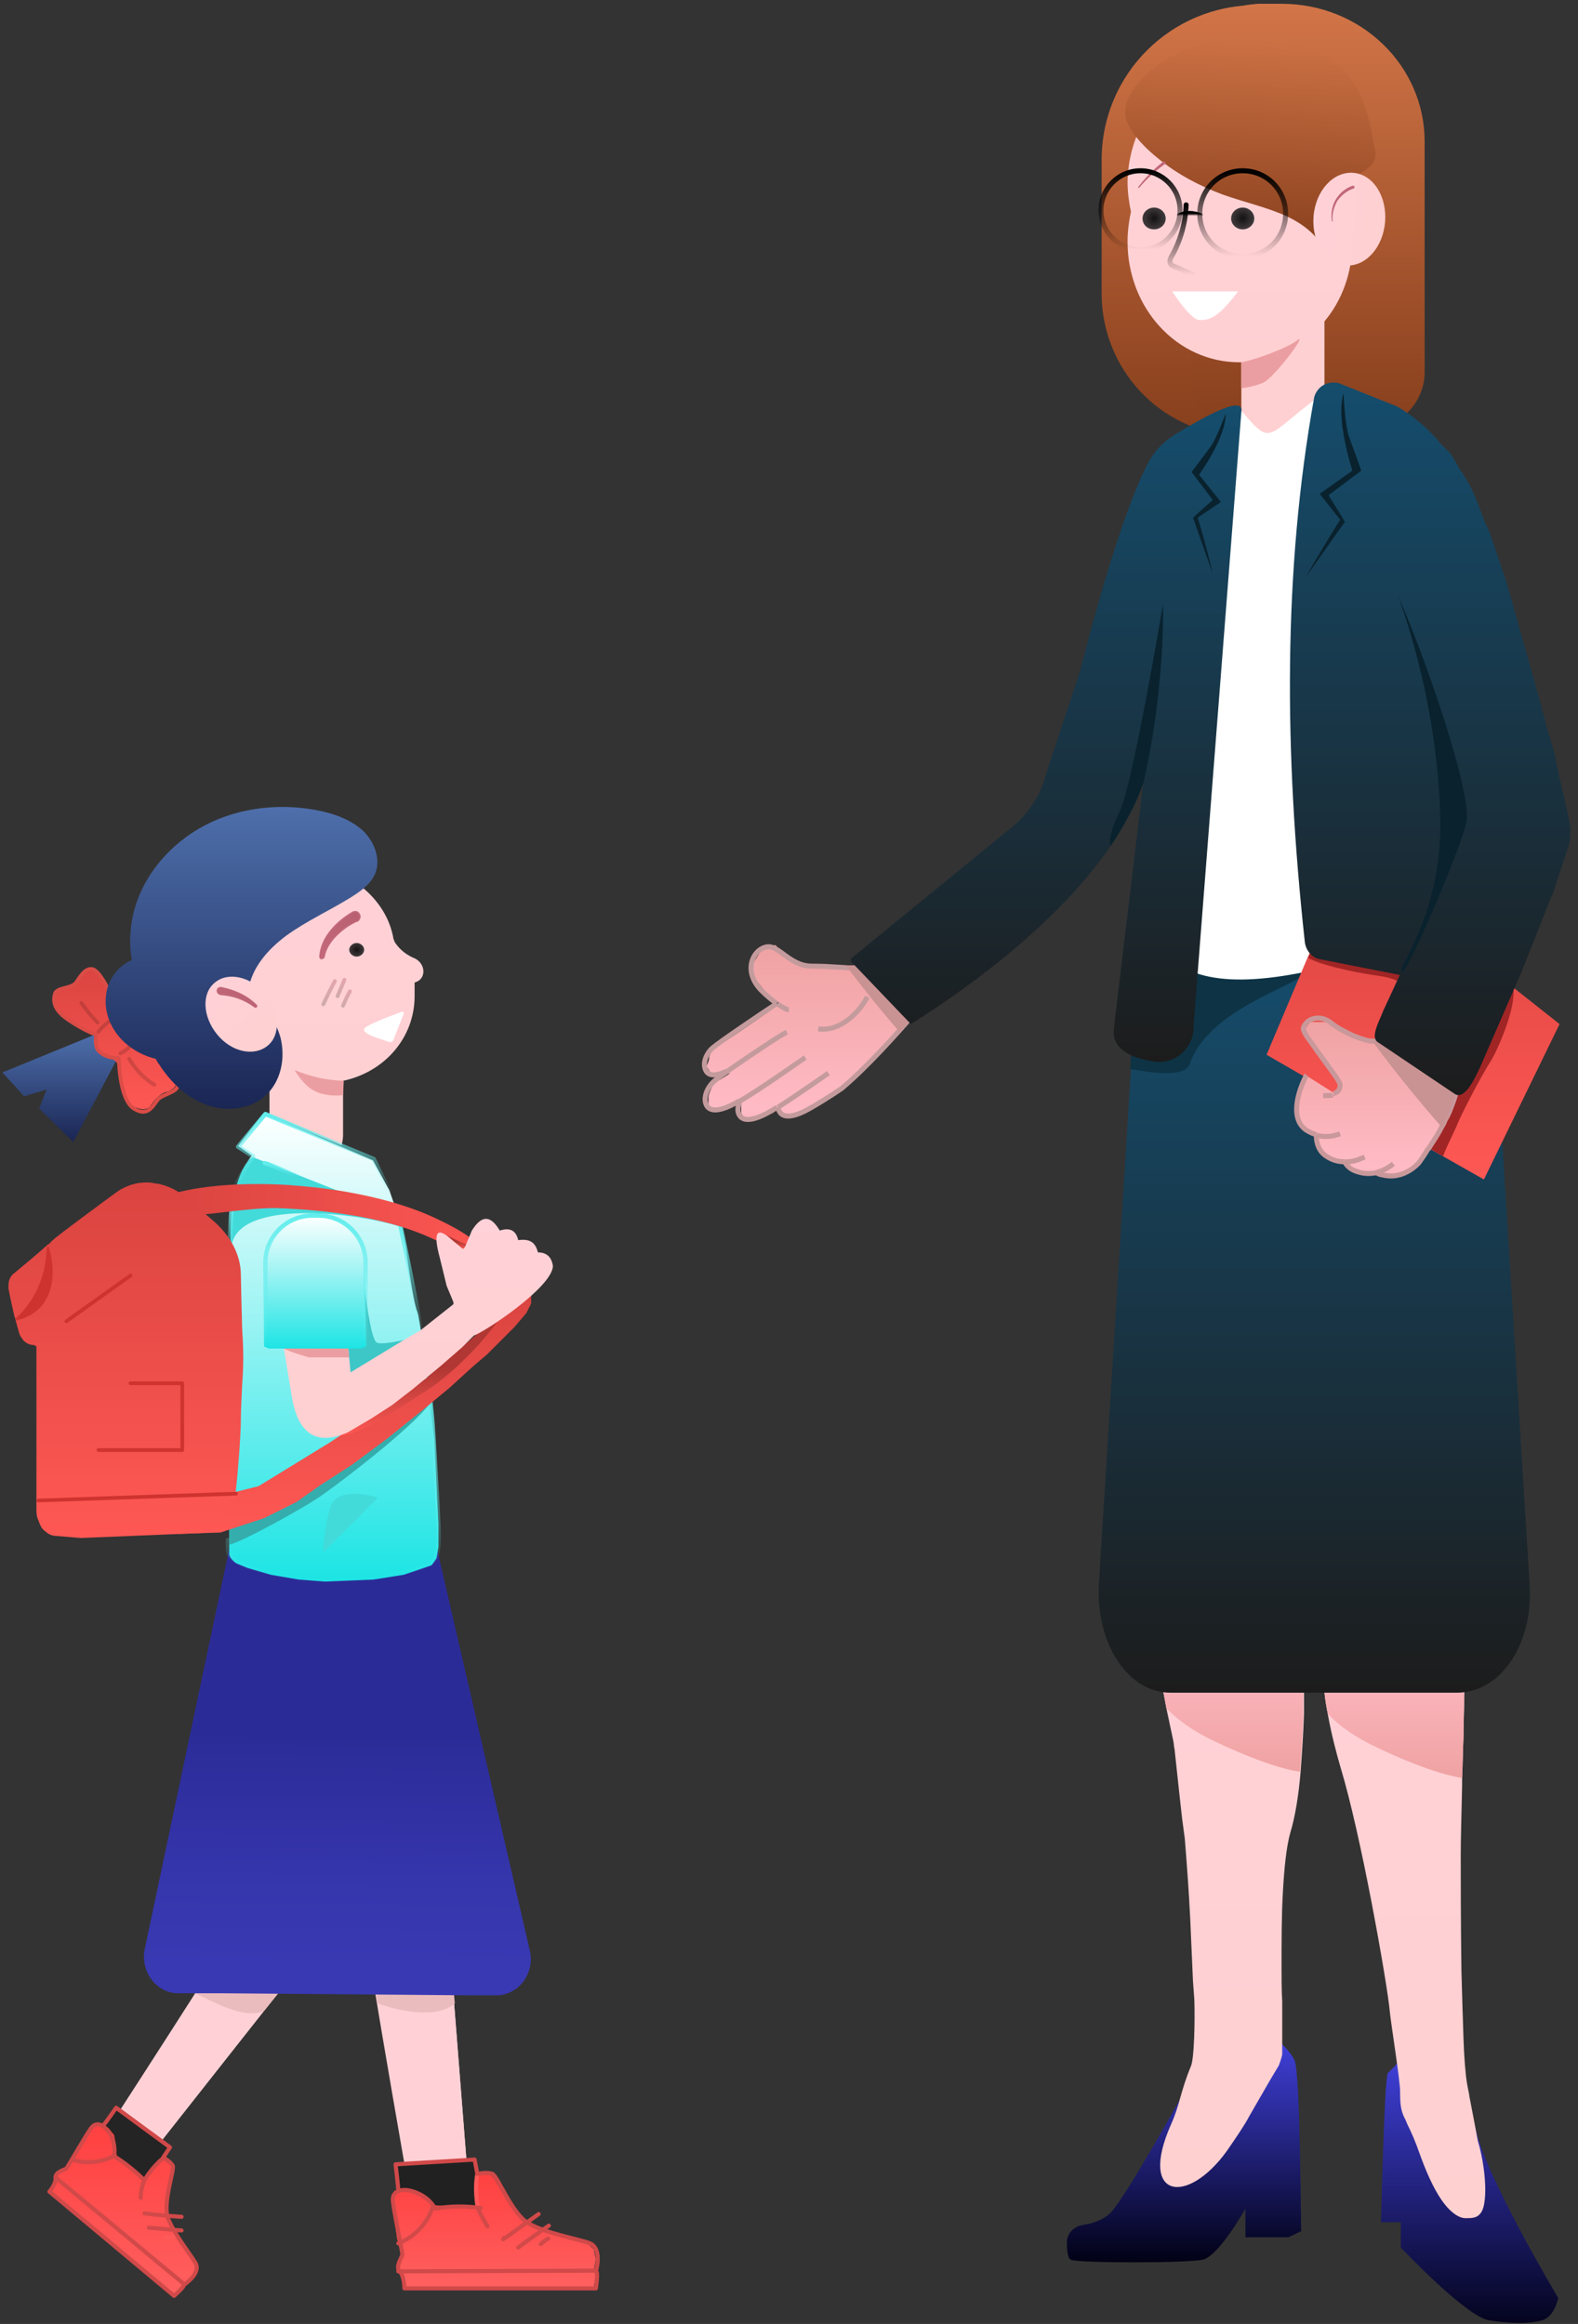 <?xml version="1.0" encoding="UTF-8"?> <svg xmlns="http://www.w3.org/2000/svg" xmlns:xlink="http://www.w3.org/1999/xlink" id="eo40woi2676q1" viewBox="0 0 199 293" shape-rendering="geometricPrecision" text-rendering="geometricPrecision"><rect x="0" y="0" width="199" height="293" fill="#333333" stroke="none"/> <style><![CDATA[#eo40woi2676q2_to {animation: eo40woi2676q2_to__to 1000ms linear infinite normal forwards}@keyframes eo40woi2676q2_to__to { 0% {transform: translate(37.676px,142.091px)} 50% {transform: translate(37.676px,142.62px)} 100% {transform: translate(37.676px,142.091px)} }#eo40woi2676q2_tr {animation: eo40woi2676q2_tr__tr 1000ms linear infinite normal forwards}@keyframes eo40woi2676q2_tr__tr { 0% {transform: rotate(0deg)} 50% {transform: rotate(10.814deg)} 100% {transform: rotate(0deg)} }#eo40woi2676q11_to {animation: eo40woi2676q11_to__to 1000ms linear infinite normal forwards}@keyframes eo40woi2676q11_to__to { 0% {transform: translate(42.866px,117.901px)} 50% {transform: translate(44.328px,119.104px)} 100% {transform: translate(42.866px,117.901px)} }#eo40woi2676q11_tr {animation: eo40woi2676q11_tr__tr 1000ms linear infinite normal forwards}@keyframes eo40woi2676q11_tr__tr { 0% {transform: rotate(0deg)} 50% {transform: rotate(11.747deg)} 100% {transform: rotate(0deg)} }#eo40woi2676q15_to {animation: eo40woi2676q15_to__to 1000ms linear infinite normal forwards}@keyframes eo40woi2676q15_to__to { 0% {transform: translate(48.42px,129.464px)} 50% {transform: translate(48.42px,128.23px)} 100% {transform: translate(48.42px,129.464px)} }#eo40woi2676q15_tr {animation: eo40woi2676q15_tr__tr 1000ms linear infinite normal forwards}@keyframes eo40woi2676q15_tr__tr { 0% {transform: rotate(0deg)} 50% {transform: rotate(-8.537deg)} 100% {transform: rotate(0deg)} }#eo40woi2676q20_to {animation: eo40woi2676q20_to__to 1000ms linear infinite normal forwards}@keyframes eo40woi2676q20_to__to { 0% {transform: translate(44.981px,119.749px)} 50% {transform: translate(46.338px,120.695px)} 100% {transform: translate(44.981px,119.749px)} }#eo40woi2676q72_tr {animation: eo40woi2676q72_tr__tr 1000ms linear infinite normal forwards}@keyframes eo40woi2676q72_tr__tr { 0% {transform: translate(110.999px,124.475px) rotate(0deg)} 50% {transform: translate(110.999px,124.475px) rotate(-10.436deg)} 100% {transform: translate(110.999px,124.475px) rotate(0deg)} }#eo40woi2676q101_to {animation: eo40woi2676q101_to__to 1000ms linear infinite normal forwards}@keyframes eo40woi2676q101_to__to { 0% {transform: translate(156.715px,27.545px)} 50% {transform: translate(155.807px,26.91px)} 100% {transform: translate(156.715px,27.545px)} }#eo40woi2676q102_to {animation: eo40woi2676q102_to__to 1000ms linear infinite normal forwards}@keyframes eo40woi2676q102_to__to { 0% {transform: translate(145.544px,27.545px)} 50% {transform: translate(145.205px,26.91px)} 100% {transform: translate(145.544px,27.545px)} }#eo40woi2676q103_to {animation: eo40woi2676q103_to__to 1000ms linear infinite normal forwards}@keyframes eo40woi2676q103_to__to { 0% {transform: translate(149.031px,30.252px)} 50% {transform: translate(149.161px,29.057px)} 100% {transform: translate(149.031px,30.252px)} }#eo40woi2676q104_to {animation: eo40woi2676q104_to__to 1000ms linear infinite normal forwards}@keyframes eo40woi2676q104_to__to { 0% {transform: translate(151.976px,38.544px)} 50% {transform: translate(152.42px,37.652px)} 100% {transform: translate(151.976px,38.544px)} }#eo40woi2676q104_tr {animation: eo40woi2676q104_tr__tr 1000ms linear infinite normal forwards}@keyframes eo40woi2676q104_tr__tr { 0% {transform: rotate(0deg)} 50% {transform: rotate(-3.338deg)} 100% {transform: rotate(0deg)} }#eo40woi2676q104_ts {animation: eo40woi2676q104_ts__ts 1000ms linear infinite normal forwards}@keyframes eo40woi2676q104_ts__ts { 0% {transform: scale(0.871,1)} 50% {transform: scale(0.996,1)} 100% {transform: scale(0.871,1)} }#eo40woi2676q105_to {animation: eo40woi2676q105_to__to 1000ms linear infinite normal forwards}@keyframes eo40woi2676q105_to__to { 0% {transform: translate(145.232px,22.033px)} 50% {transform: translate(145.205px,20.932px)} 100% {transform: translate(145.232px,22.033px)} }#eo40woi2676q106_to {animation: eo40woi2676q106_to__to 1000ms linear infinite normal forwards}@keyframes eo40woi2676q106_to__to { 0% {transform: translate(150.486px,26.944px)} 50% {transform: translate(150.486px,26.34px)} 100% {transform: translate(150.486px,26.944px)} }]]></style> <defs> <linearGradient id="eo40woi2676q3-fill" x1="7.547" y1="130.407" x2="7.547" y2="143.941" spreadMethod="pad" gradientUnits="userSpaceOnUse"> <stop id="eo40woi2676q3-fill-0" offset="0%" stop-color="rgb(78,111,171)"></stop> <stop id="eo40woi2676q3-fill-1" offset="100%" stop-color="rgb(26,38,84)"></stop> </linearGradient> <linearGradient id="eo40woi2676q4-fill" x1="14.474" y1="122.102" x2="14.474" y2="140.076" spreadMethod="pad" gradientUnits="userSpaceOnUse"> <stop id="eo40woi2676q4-fill-0" offset="0%" stop-color="rgb(218,68,64)"></stop> <stop id="eo40woi2676q4-fill-1" offset="100%" stop-color="rgb(255,88,84)"></stop> </linearGradient> <linearGradient id="eo40woi2676q10-fill" x1="40.438" y1="109.665" x2="40.438" y2="144.422" spreadMethod="pad" gradientUnits="userSpaceOnUse"> <stop id="eo40woi2676q10-fill-0" offset="0%" stop-color="rgb(255,209,216)"></stop> <stop id="eo40woi2676q10-fill-1" offset="100%" stop-color="rgb(255,208,208)"></stop> </linearGradient> <linearGradient id="eo40woi2676q11-fill" x1="45.558" y1="116.443" x2="39.289" y2="119.616" spreadMethod="pad" gradientUnits="userSpaceOnUse"> <stop id="eo40woi2676q11-fill-0" offset="0%" stop-color="rgb(184,96,113)"></stop> <stop id="eo40woi2676q11-fill-1" offset="100%" stop-color="rgb(196,105,123)"></stop> </linearGradient> <linearGradient id="eo40woi2676q11-stroke" x1="42.855" y1="114.989" x2="42.855" y2="120.793" spreadMethod="pad" gradientUnits="userSpaceOnUse"> <stop id="eo40woi2676q11-stroke-0" offset="0%" stop-color="rgb(195,105,123)"></stop> <stop id="eo40woi2676q11-stroke-1" offset="100%" stop-color="rgb(195,105,123)"></stop> </linearGradient> <linearGradient id="eo40woi2676q12-stroke" x1="41.489" y1="123.757" x2="41.489" y2="126.67" spreadMethod="pad" gradientUnits="userSpaceOnUse"> <stop id="eo40woi2676q12-stroke-0" offset="0%" stop-color="rgb(226,166,171)"></stop> <stop id="eo40woi2676q12-stroke-1" offset="100%" stop-color="rgb(207,170,173)"></stop> </linearGradient> <linearGradient id="eo40woi2676q13-stroke" x1="42.993" y1="123.563" x2="42.993" y2="125.642" spreadMethod="pad" gradientUnits="userSpaceOnUse"> <stop id="eo40woi2676q13-stroke-0" offset="0%" stop-color="rgb(226,166,171)"></stop> <stop id="eo40woi2676q13-stroke-1" offset="100%" stop-color="rgb(207,170,173)"></stop> </linearGradient> <linearGradient id="eo40woi2676q14-stroke" x1="43.681" y1="124.964" x2="43.681" y2="126.776" spreadMethod="pad" gradientUnits="userSpaceOnUse"> <stop id="eo40woi2676q14-stroke-0" offset="0%" stop-color="rgb(226,166,171)"></stop> <stop id="eo40woi2676q14-stroke-1" offset="100%" stop-color="rgb(207,170,173)"></stop> </linearGradient> <linearGradient id="eo40woi2676q16-fill" x1="30.446" y1="101.771" x2="30.446" y2="139.83" spreadMethod="pad" gradientUnits="userSpaceOnUse"> <stop id="eo40woi2676q16-fill-0" offset="0%" stop-color="rgb(78,111,171)"></stop> <stop id="eo40woi2676q16-fill-1" offset="100%" stop-color="rgb(26,38,84)"></stop> </linearGradient> <linearGradient id="eo40woi2676q17-fill" x1="27.049" y1="123.877" x2="33.717" y2="131.877" spreadMethod="pad" gradientUnits="userSpaceOnUse"> <stop id="eo40woi2676q17-fill-0" offset="0%" stop-color="rgb(255,209,216)"></stop> <stop id="eo40woi2676q17-fill-1" offset="100%" stop-color="rgb(255,208,208)"></stop> </linearGradient> <linearGradient id="eo40woi2676q19-fill" x1="31.314" y1="124.05" x2="28.158" y2="128.009" spreadMethod="pad" gradientUnits="userSpaceOnUse"> <stop id="eo40woi2676q19-fill-0" offset="0%" stop-color="rgb(184,96,113)"></stop> <stop id="eo40woi2676q19-fill-1" offset="100%" stop-color="rgb(196,105,123)"></stop> </linearGradient> <linearGradient id="eo40woi2676q19-stroke" x1="29.878" y1="124.535" x2="29.878" y2="126.949" spreadMethod="pad" gradientUnits="userSpaceOnUse"> <stop id="eo40woi2676q19-stroke-0" offset="0%" stop-color="rgb(195,105,123)"></stop> <stop id="eo40woi2676q19-stroke-1" offset="100%" stop-color="rgb(195,105,123)"></stop> </linearGradient> <radialGradient id="eo40woi2676q20-fill" cx="0" cy="0" r="1" spreadMethod="pad" gradientUnits="userSpaceOnUse" gradientTransform="matrix(0 0.9 -0.928 0 44.992 119.734)"> <stop id="eo40woi2676q20-fill-0" offset="0%" stop-color="rgb(20,18,19)"></stop> <stop id="eo40woi2676q20-fill-1" offset="100%" stop-color="rgb(64,58,59)"></stop> </radialGradient> <linearGradient id="eo40woi2676q22-fill" x1="52.962" y1="249.365" x2="52.962" y2="272.824" spreadMethod="pad" gradientUnits="userSpaceOnUse"> <stop id="eo40woi2676q22-fill-0" offset="0%" stop-color="rgb(255,209,216)"></stop> <stop id="eo40woi2676q22-fill-1" offset="100%" stop-color="rgb(255,208,208)"></stop> </linearGradient> <linearGradient id="eo40woi2676q24-fill" x1="62.285" y1="274.012" x2="62.285" y2="288.379" spreadMethod="pad" gradientUnits="userSpaceOnUse"> <stop id="eo40woi2676q24-fill-0" offset="0%" stop-color="rgb(255,64,64)"></stop> <stop id="eo40woi2676q24-fill-1" offset="100%" stop-color="rgb(255,96,96)"></stop> </linearGradient> <linearGradient id="eo40woi2676q34-fill" x1="25.851" y1="249.365" x2="25.851" y2="269.903" spreadMethod="pad" gradientUnits="userSpaceOnUse"> <stop id="eo40woi2676q34-fill-0" offset="0%" stop-color="rgb(255,209,216)"></stop> <stop id="eo40woi2676q34-fill-1" offset="100%" stop-color="rgb(255,208,208)"></stop> </linearGradient> <linearGradient id="eo40woi2676q36-fill" x1="15.61" y1="267.841" x2="15.61" y2="289.538" spreadMethod="pad" gradientUnits="userSpaceOnUse"> <stop id="eo40woi2676q36-fill-0" offset="0%" stop-color="rgb(255,64,64)"></stop> <stop id="eo40woi2676q36-fill-1" offset="100%" stop-color="rgb(255,96,96)"></stop> </linearGradient> <linearGradient id="eo40woi2676q48-fill" x1="42.483" y1="250.959" x2="43.095" y2="202.174" spreadMethod="pad" gradientUnits="userSpaceOnUse"> <stop id="eo40woi2676q48-fill-0" offset="6.77%" stop-color="rgb(57,57,179)"></stop> <stop id="eo40woi2676q48-fill-1" offset="31.55%" stop-color="rgb(53,53,171)"></stop> <stop id="eo40woi2676q48-fill-2" offset="65.91%" stop-color="rgb(43,43,152)"></stop> </linearGradient> <linearGradient id="eo40woi2676q49-fill" x1="41.789" y1="140.406" x2="41.789" y2="199.337" spreadMethod="pad" gradientUnits="userSpaceOnUse"> <stop id="eo40woi2676q49-fill-0" offset="0%" stop-color="rgb(255,255,255)"></stop> <stop id="eo40woi2676q49-fill-1" offset="100%" stop-color="rgb(28,228,228)"></stop> </linearGradient> <linearGradient id="eo40woi2676q52-stroke" x1="39.487" y1="140.425" x2="39.425" y2="150.45" spreadMethod="pad" gradientUnits="userSpaceOnUse"> <stop id="eo40woi2676q52-stroke-0" offset="0%" stop-color="rgb(98,237,237)"></stop> <stop id="eo40woi2676q52-stroke-1" offset="15.63%" stop-color="rgba(98,237,237,0.844)"></stop> <stop id="eo40woi2676q52-stroke-2" offset="100%" stop-color="rgba(98,237,237,0)"></stop> </linearGradient> <linearGradient id="eo40woi2676q53-stroke" x1="52.119" y1="153.387" x2="51.223" y2="168.226" spreadMethod="pad" gradientUnits="userSpaceOnUse"> <stop id="eo40woi2676q53-stroke-0" offset="0%" stop-color="rgb(98,237,237)"></stop> <stop id="eo40woi2676q53-stroke-1" offset="15.63%" stop-color="rgba(98,237,237,0.844)"></stop> <stop id="eo40woi2676q53-stroke-2" offset="100%" stop-color="rgba(98,237,237,0)"></stop> </linearGradient> <linearGradient id="eo40woi2676q54-stroke" x1="42.236" y1="174.29" x2="41.953" y2="199.445" spreadMethod="pad" gradientUnits="userSpaceOnUse"> <stop id="eo40woi2676q54-stroke-0" offset="0%" stop-color="rgb(98,237,237)"></stop> <stop id="eo40woi2676q54-stroke-1" offset="15.63%" stop-color="rgba(98,237,237,0.844)"></stop> <stop id="eo40woi2676q54-stroke-2" offset="100%" stop-color="rgba(98,237,237,0)"></stop> </linearGradient> <linearGradient id="eo40woi2676q56-stroke" x1="29.965" y1="151.575" x2="28.355" y2="158.44" spreadMethod="pad" gradientUnits="userSpaceOnUse"> <stop id="eo40woi2676q56-stroke-0" offset="0%" stop-color="rgb(98,237,237)"></stop> <stop id="eo40woi2676q56-stroke-1" offset="15.63%" stop-color="rgba(98,237,237,0.844)"></stop> <stop id="eo40woi2676q56-stroke-2" offset="100%" stop-color="rgba(98,237,237,0)"></stop> </linearGradient> <linearGradient id="eo40woi2676q57-stroke" x1="35.521" y1="146.638" x2="35.513" y2="148.388" spreadMethod="pad" gradientUnits="userSpaceOnUse"> <stop id="eo40woi2676q57-stroke-0" offset="0%" stop-color="rgb(98,237,237)"></stop> <stop id="eo40woi2676q57-stroke-1" offset="15.63%" stop-color="rgba(98,237,237,0.844)"></stop> <stop id="eo40woi2676q57-stroke-2" offset="100%" stop-color="rgba(98,237,237,0)"></stop> </linearGradient> <linearGradient id="eo40woi2676q59-fill" x1="44.11" y1="163.373" x2="44.11" y2="193.437" spreadMethod="pad" gradientUnits="userSpaceOnUse"> <stop id="eo40woi2676q59-fill-0" offset="0%" stop-color="rgb(218,68,64)"></stop> <stop id="eo40woi2676q59-fill-1" offset="100%" stop-color="rgb(255,88,84)"></stop> </linearGradient> <linearGradient id="eo40woi2676q60-fill" x1="21.258" y1="152.752" x2="64.661" y2="157.6" spreadMethod="pad" gradientUnits="userSpaceOnUse"> <stop id="eo40woi2676q60-fill-0" offset="0%" stop-color="rgb(218,68,64)"></stop> <stop id="eo40woi2676q60-fill-1" offset="100%" stop-color="rgb(255,88,84)"></stop> </linearGradient> <linearGradient id="eo40woi2676q61-fill" x1="53.005" y1="166.091" x2="53.005" y2="181.148" spreadMethod="pad" gradientUnits="userSpaceOnUse"> <stop id="eo40woi2676q61-fill-0" offset="42.31%" stop-color="rgb(176,55,51)"></stop> <stop id="eo40woi2676q61-fill-1" offset="100%" stop-color="rgb(255,88,84)"></stop> </linearGradient> <linearGradient id="eo40woi2676q62-fill" x1="15.861" y1="149.32" x2="15.861" y2="194.007" spreadMethod="pad" gradientUnits="userSpaceOnUse"> <stop id="eo40woi2676q62-fill-0" offset="0%" stop-color="rgb(218,68,64)"></stop> <stop id="eo40woi2676q62-fill-1" offset="100%" stop-color="rgb(255,88,84)"></stop> </linearGradient> <linearGradient id="eo40woi2676q67-fill" x1="57.772" y1="155.75" x2="57.772" y2="157.584" spreadMethod="pad" gradientUnits="userSpaceOnUse"> <stop id="eo40woi2676q67-fill-0" offset="42.31%" stop-color="rgb(176,55,51)"></stop> <stop id="eo40woi2676q67-fill-1" offset="100%" stop-color="rgb(255,88,84)"></stop> </linearGradient> <linearGradient id="eo40woi2676q68-fill" x1="52.66" y1="153.702" x2="52.66" y2="181.353" spreadMethod="pad" gradientUnits="userSpaceOnUse"> <stop id="eo40woi2676q68-fill-0" offset="0%" stop-color="rgb(255,209,216)"></stop> <stop id="eo40woi2676q68-fill-1" offset="100%" stop-color="rgb(255,208,208)"></stop> </linearGradient> <linearGradient id="eo40woi2676q70-fill" x1="39.727" y1="153.256" x2="39.727" y2="170.08" spreadMethod="pad" gradientUnits="userSpaceOnUse"> <stop id="eo40woi2676q70-fill-0" offset="0%" stop-color="rgb(255,255,255)"></stop> <stop id="eo40woi2676q70-fill-1" offset="100%" stop-color="rgb(28,228,228)"></stop> </linearGradient> <linearGradient id="eo40woi2676q71-stroke" x1="39.942" y1="153.262" x2="39.683" y2="169.878" spreadMethod="pad" gradientUnits="userSpaceOnUse"> <stop id="eo40woi2676q71-stroke-0" offset="0%" stop-color="rgb(98,237,237)"></stop> <stop id="eo40woi2676q71-stroke-1" offset="15.63%" stop-color="rgba(98,237,237,0.844)"></stop> <stop id="eo40woi2676q71-stroke-2" offset="100%" stop-color="rgba(98,237,237,0)"></stop> </linearGradient> <linearGradient id="eo40woi2676q73-fill" x1="102.18" y1="141.359" x2="102.18" y2="119.251" spreadMethod="pad" gradientUnits="userSpaceOnUse"> <stop id="eo40woi2676q73-fill-0" offset="0%" stop-color="rgb(252,181,192)"></stop> <stop id="eo40woi2676q73-fill-1" offset="6.25%" stop-color="rgb(255,187,197)"></stop> <stop id="eo40woi2676q73-fill-2" offset="100%" stop-color="rgb(239,162,162)"></stop> </linearGradient> <linearGradient id="eo40woi2676q84-fill" x1="149.314" y1="257.673" x2="149.314" y2="285.235" spreadMethod="pad" gradientUnits="userSpaceOnUse"> <stop id="eo40woi2676q84-fill-0" offset="0%" stop-color="rgb(63,63,216)"></stop> <stop id="eo40woi2676q84-fill-1" offset="100%" stop-color="rgb(1,1,21)"></stop> </linearGradient> <linearGradient id="eo40woi2676q85-fill" x1="153.954" y1="196.003" x2="153.954" y2="275.773" spreadMethod="pad" gradientUnits="userSpaceOnUse"> <stop id="eo40woi2676q85-fill-0" offset="0%" stop-color="rgb(255,209,216)"></stop> <stop id="eo40woi2676q85-fill-1" offset="100%" stop-color="rgb(255,208,208)"></stop> </linearGradient> <linearGradient id="eo40woi2676q86-fill" x1="185.318" y1="259.608" x2="185.318" y2="292.841" spreadMethod="pad" gradientUnits="userSpaceOnUse"> <stop id="eo40woi2676q86-fill-0" offset="0%" stop-color="rgb(63,63,216)"></stop> <stop id="eo40woi2676q86-fill-1" offset="100%" stop-color="rgb(4,4,31)"></stop> </linearGradient> <linearGradient id="eo40woi2676q87-fill" x1="155.415" y1="206.498" x2="155.415" y2="223.243" spreadMethod="pad" gradientUnits="userSpaceOnUse"> <stop id="eo40woi2676q87-fill-0" offset="0%" stop-color="rgb(252,181,192)"></stop> <stop id="eo40woi2676q87-fill-1" offset="6.25%" stop-color="rgb(255,187,197)"></stop> <stop id="eo40woi2676q87-fill-2" offset="100%" stop-color="rgb(239,162,162)"></stop> </linearGradient> <linearGradient id="eo40woi2676q88-fill" x1="176.629" y1="192.737" x2="176.629" y2="279.699" spreadMethod="pad" gradientUnits="userSpaceOnUse"> <stop id="eo40woi2676q88-fill-0" offset="0%" stop-color="rgb(255,209,216)"></stop> <stop id="eo40woi2676q88-fill-1" offset="100%" stop-color="rgb(255,208,208)"></stop> </linearGradient> <linearGradient id="eo40woi2676q89-fill" x1="164.223" y1="211.433" x2="164.223" y2="212.777" spreadMethod="pad" gradientUnits="userSpaceOnUse"> <stop id="eo40woi2676q89-fill-0" offset="0%" stop-color="rgb(252,181,192)"></stop> <stop id="eo40woi2676q89-fill-1" offset="6.25%" stop-color="rgb(255,187,197)"></stop> <stop id="eo40woi2676q89-fill-2" offset="100%" stop-color="rgb(239,162,162)"></stop> </linearGradient> <linearGradient id="eo40woi2676q90-fill" x1="175.694" y1="207.357" x2="175.694" y2="224.114" spreadMethod="pad" gradientUnits="userSpaceOnUse"> <stop id="eo40woi2676q90-fill-0" offset="0%" stop-color="rgb(252,181,192)"></stop> <stop id="eo40woi2676q90-fill-1" offset="6.25%" stop-color="rgb(255,187,197)"></stop> <stop id="eo40woi2676q90-fill-2" offset="100%" stop-color="rgb(239,162,162)"></stop> </linearGradient> <linearGradient id="eo40woi2676q93-fill" x1="165.733" y1="119.868" x2="165.733" y2="213.446" spreadMethod="pad" gradientUnits="userSpaceOnUse"> <stop id="eo40woi2676q93-fill-0" offset="0%" stop-color="rgb(21,77,109)"></stop> <stop id="eo40woi2676q93-fill-1" offset="100%" stop-color="rgb(28,28,28)"></stop> </linearGradient> <linearGradient id="eo40woi2676q94-fill" x1="153.696" y1="0.503" x2="153.696" y2="54.897" spreadMethod="pad" gradientUnits="userSpaceOnUse"> <stop id="eo40woi2676q94-fill-0" offset="0%" stop-color="rgb(210,117,72)"></stop> <stop id="eo40woi2676q94-fill-1" offset="100%" stop-color="rgb(135,63,28)"></stop> </linearGradient> <linearGradient id="eo40woi2676q95-fill" x1="164.911" y1="0.51" x2="164.911" y2="54.139" spreadMethod="pad" gradientUnits="userSpaceOnUse"> <stop id="eo40woi2676q95-fill-0" offset="0%" stop-color="rgb(210,117,72)"></stop> <stop id="eo40woi2676q95-fill-1" offset="100%" stop-color="rgb(135,63,28)"></stop> </linearGradient> <linearGradient id="eo40woi2676q96-fill" x1="156.361" y1="7.728" x2="156.361" y2="58.952" spreadMethod="pad" gradientUnits="userSpaceOnUse"> <stop id="eo40woi2676q96-fill-0" offset="0%" stop-color="rgb(255,209,216)"></stop> <stop id="eo40woi2676q96-fill-1" offset="100%" stop-color="rgb(255,208,208)"></stop> </linearGradient> <linearGradient id="eo40woi2676q97-fill" x1="161" y1="54.932" x2="161" y2="63.534" spreadMethod="pad" gradientUnits="userSpaceOnUse"> <stop id="eo40woi2676q97-fill-0" offset="0%" stop-color="rgb(255,209,216)"></stop> <stop id="eo40woi2676q97-fill-1" offset="100%" stop-color="rgb(255,208,208)"></stop> </linearGradient> <linearGradient id="eo40woi2676q98-fill" x1="158.323" y1="2.702" x2="156.986" y2="31.554" spreadMethod="pad" gradientUnits="userSpaceOnUse"> <stop id="eo40woi2676q98-fill-0" offset="0%" stop-color="rgb(210,117,72)"></stop> <stop id="eo40woi2676q98-fill-1" offset="100%" stop-color="rgb(135,63,28)"></stop> </linearGradient> <linearGradient id="eo40woi2676q100-fill" x1="165.742" y1="27.313" x2="174.73" y2="28.029" spreadMethod="pad" gradientUnits="userSpaceOnUse"> <stop id="eo40woi2676q100-fill-0" offset="0%" stop-color="rgb(255,209,216)"></stop> <stop id="eo40woi2676q100-fill-1" offset="100%" stop-color="rgb(255,208,208)"></stop> </linearGradient> <radialGradient id="eo40woi2676q101-fill" cx="0" cy="0" r="1" spreadMethod="pad" gradientUnits="userSpaceOnUse" gradientTransform="matrix(0 1.402 -1.452 0 156.721 27.506)"> <stop id="eo40woi2676q101-fill-0" offset="0%" stop-color="rgb(20,18,19)"></stop> <stop id="eo40woi2676q101-fill-1" offset="100%" stop-color="rgb(64,58,59)"></stop> </radialGradient> <radialGradient id="eo40woi2676q102-fill" cx="0" cy="0" r="1" spreadMethod="pad" gradientUnits="userSpaceOnUse" gradientTransform="matrix(0 1.4 -1.45 0 145.532 27.506)"> <stop id="eo40woi2676q102-fill-0" offset="0%" stop-color="rgb(20,18,19)"></stop> <stop id="eo40woi2676q102-fill-1" offset="100%" stop-color="rgb(64,58,59)"></stop> </radialGradient> <linearGradient id="eo40woi2676q103-stroke" x1="149.02" y1="25.821" x2="149.02" y2="34.685" spreadMethod="pad" gradientUnits="userSpaceOnUse"> <stop id="eo40woi2676q103-stroke-0" offset="0%" stop-color="rgb(0,0,0)"></stop> <stop id="eo40woi2676q103-stroke-1" offset="100%" stop-color="rgba(0,0,0,0)"></stop> </linearGradient> <linearGradient id="eo40woi2676q107-stroke" x1="143.815" y1="21.503" x2="143.815" y2="31.473" spreadMethod="pad" gradientUnits="userSpaceOnUse"> <stop id="eo40woi2676q107-stroke-0" offset="0%" stop-color="rgb(0,0,0)"></stop> <stop id="eo40woi2676q107-stroke-1" offset="100%" stop-color="rgba(0,0,0,0)"></stop> </linearGradient> <linearGradient id="eo40woi2676q108-stroke" x1="156.704" y1="21.503" x2="156.704" y2="32.307" spreadMethod="pad" gradientUnits="userSpaceOnUse"> <stop id="eo40woi2676q108-stroke-0" offset="0%" stop-color="rgb(0,0,0)"></stop> <stop id="eo40woi2676q108-stroke-1" offset="100%" stop-color="rgba(0,0,0,0)"></stop> </linearGradient> <linearGradient id="eo40woi2676q109-stroke" x1="150.044" y1="26.926" x2="150.044" y2="27.226" spreadMethod="pad" gradientUnits="userSpaceOnUse"> <stop id="eo40woi2676q109-stroke-0" offset="0%" stop-color="rgb(0,0,0)"></stop> <stop id="eo40woi2676q109-stroke-1" offset="100%" stop-color="rgba(0,0,0,0)"></stop> </linearGradient> <linearGradient id="eo40woi2676q112-fill" x1="178.186" y1="108.267" x2="178.186" y2="148.698" spreadMethod="pad" gradientUnits="userSpaceOnUse"> <stop id="eo40woi2676q112-fill-0" offset="0%" stop-color="rgb(218,68,64)"></stop> <stop id="eo40woi2676q112-fill-1" offset="100%" stop-color="rgb(255,88,84)"></stop> </linearGradient> <linearGradient id="eo40woi2676q114-fill" x1="173.627" y1="148.311" x2="173.627" y2="128.782" spreadMethod="pad" gradientUnits="userSpaceOnUse"> <stop id="eo40woi2676q114-fill-0" offset="0%" stop-color="rgb(252,181,192)"></stop> <stop id="eo40woi2676q114-fill-1" offset="6.25%" stop-color="rgb(255,187,197)"></stop> <stop id="eo40woi2676q114-fill-2" offset="100%" stop-color="rgb(239,162,162)"></stop> </linearGradient> <linearGradient id="eo40woi2676q128-fill" x1="180.348" y1="48.264" x2="180.348" y2="138.103" spreadMethod="pad" gradientUnits="userSpaceOnUse"> <stop id="eo40woi2676q128-fill-0" offset="0%" stop-color="rgb(21,77,109)"></stop> <stop id="eo40woi2676q128-fill-1" offset="100%" stop-color="rgb(28,28,28)"></stop> </linearGradient> <linearGradient id="eo40woi2676q129-fill" x1="131.925" y1="51.158" x2="131.925" y2="133.926" spreadMethod="pad" gradientUnits="userSpaceOnUse"> <stop id="eo40woi2676q129-fill-0" offset="0%" stop-color="rgb(21,77,109)"></stop> <stop id="eo40woi2676q129-fill-1" offset="100%" stop-color="rgb(28,28,28)"></stop> </linearGradient> </defs> <g id="eo40woi2676q2_to" transform="translate(37.676,142.091)"> <g id="eo40woi2676q2_tr" transform="rotate(0)"> <g id="eo40woi2676q2" transform="translate(-37.676,-142.091)"> <path id="eo40woi2676q3" d="M14.819,133.412L9.234,143.981L4.937,139.77L5.882,137.364L3.047,138.224L0.297,135.216L12.069,130.404L14.819,133.412Z" fill="url(#eo40woi2676q3-fill)" stroke="none" stroke-width="1"></path> <path id="eo40woi2676q4" d="M13.959,124.819L12.756,123.358C12.327,122.757,11.897,122.155,11.21,122.069C11.124,122.069,11.038,122.069,11.038,122.155C11.038,122.327,10.522,122.842,10.178,123.1C10.007,123.272,9.835,123.444,9.749,123.616C9.491,123.96,9.147,124.303,8.718,124.389L7.601,124.733L7.515,124.819C7.171,124.991,6.999,125.249,6.827,125.592C6.741,125.85,6.741,126.108,6.827,126.366L6.913,126.623C6.999,126.967,7.171,127.311,7.429,127.569L7.686,127.826C7.858,127.998,7.944,128.084,8.116,128.17L9.577,129.201C9.835,129.373,10.007,129.459,10.264,129.545L12.069,130.233C12.155,130.233,12.241,130.404,12.241,130.49C12.241,130.576,12.069,131.006,12.069,131.092C12.241,131.35,12.413,132.81,12.67,132.81C12.842,132.81,13.616,132.982,13.959,133.326C14.389,133.756,14.819,133.756,14.819,134.357C14.819,134.529,14.819,134.701,14.905,134.873L15.248,136.677C15.334,137.193,15.592,137.708,15.85,138.224C15.936,138.396,16.022,138.568,16.022,138.654C16.022,138.911,16.279,139.513,16.623,139.513C16.795,139.513,17.311,139.685,17.569,139.771C17.654,139.771,17.826,139.857,17.998,139.857C18.428,139.857,18.857,139.685,19.029,139.341L19.287,138.997C19.717,138.396,20.232,137.966,20.834,137.708L21.177,137.623C21.264,137.623,21.349,137.537,21.521,137.451L21.779,137.279C22.037,137.107,22.209,136.763,22.209,136.42C22.209,136.162,22.123,135.99,22.037,135.818L13.959,124.819Z" fill="url(#eo40woi2676q4-fill)" stroke="none" stroke-width="1"></path> <path id="eo40woi2676q5" d="M14.562,128.256C14.562,125.85,12.672,122.585,11.812,122.241C10.953,121.897,10.266,122.842,9.664,123.788C9.063,124.733,7.172,124.389,6.914,125.334C6.657,126.28,6.914,127.139,7.86,127.998C8.805,128.858,11.555,130.404,12.156,130.404C12.156,130.404,11.812,131.951,12.5,132.553C13.101,133.154,14.047,133.412,14.992,133.412C14.992,133.412,14.992,138.568,16.882,139.771C18.773,140.974,19.374,139.169,19.976,138.568C20.577,137.966,22.296,137.708,22.382,136.935C22.468,136.162,20.32,131.693,18.429,131.092C16.367,130.404,14.562,128.256,14.562,128.256Z" fill="none" stroke="rgb(219,76,71)" stroke-width="0.472" stroke-linecap="round" stroke-linejoin="round" stroke-miterlimit="10"></path> <path id="eo40woi2676q6" d="M12.413,130.06C12.843,129.545,13.358,129.029,13.96,128.685" fill="none" stroke="rgb(0,0,0)" stroke-width="0.472" stroke-opacity="0.15" stroke-linecap="round" stroke-linejoin="round" stroke-miterlimit="10"></path> <path id="eo40woi2676q7" d="M16.623,131.607C16.279,132.123,15.764,132.553,15.162,132.81" fill="none" stroke="rgb(0,0,0)" stroke-width="0.472" stroke-opacity="0.15" stroke-linecap="round" stroke-linejoin="round" stroke-miterlimit="10"></path> <path id="eo40woi2676q8" d="M12.327,128.943C11.554,128.17,10.866,127.311,10.265,126.451" fill="none" stroke="rgb(0,0,0)" stroke-width="0.472" stroke-opacity="0.15" stroke-linecap="round" stroke-linejoin="round" stroke-miterlimit="10"></path> <path id="eo40woi2676q9" d="M16.28,133.498C17.054,134.787,18.171,135.99,19.46,136.763" fill="none" stroke="rgb(0,0,0)" stroke-width="0.472" stroke-opacity="0.15" stroke-linecap="round" stroke-linejoin="round" stroke-miterlimit="10"></path> <path id="eo40woi2676q10" d="M52.543,123.788C52.457,123.788,52.371,123.874,52.285,123.874L52.285,125.592C52.285,130.834,48.504,135.131,43.348,136.248L43.262,136.248L43.262,143.122C43.262,143.552,43.176,143.981,43.09,144.411L33.982,140.63L33.982,133.842C33.466,133.412,32.95,132.896,32.521,132.381C31.318,131.006,30.459,129.287,30.115,127.397C29.513,126.709,28.998,126.022,28.654,125.249C28.654,125.163,28.568,125.077,28.568,124.991C28.31,124.475,28.052,123.874,27.881,123.272C27.537,122.069,27.451,120.866,27.537,119.577C27.966,114.249,32.435,109.867,37.934,109.523C40.942,109.351,43.606,110.297,45.754,111.929C47.731,113.562,49.191,115.796,49.621,118.374L49.793,118.804C50.48,119.835,51.34,120.436,52.371,120.866C53.66,121.554,53.746,123.272,52.543,123.788Z" fill="url(#eo40woi2676q10-fill)" stroke="none" stroke-width="1"></path> <g id="eo40woi2676q11_to" transform="translate(42.866,117.901)"> <g id="eo40woi2676q11_tr" transform="rotate(0)"> <path id="eo40woi2676q11" d="M40.34,120.608C40.34,120.694,40.426,120.866,40.512,120.866C40.684,120.866,40.77,120.78,40.855,120.694C41.027,119.663,41.629,118.717,42.402,117.944C43.175,117.171,44.035,116.569,44.98,116.14C44.98,116.14,44.98,116.14,45.066,116.14C45.324,115.968,45.496,115.624,45.324,115.28C45.152,114.937,44.808,114.851,44.465,115.022C43.433,115.624,42.488,116.397,41.715,117.343C40.941,118.288,40.426,119.405,40.34,120.608Z" transform="translate(-42.866,-117.901)" fill="url(#eo40woi2676q11-fill)" stroke="url(#eo40woi2676q11-stroke)" stroke-width="0.172"></path> </g> </g> <path id="eo40woi2676q12" d="M42.23,123.701C41.715,124.647,41.199,125.678,40.77,126.623" fill="none" stroke="url(#eo40woi2676q12-stroke)" stroke-width="0.481" stroke-linecap="round" stroke-linejoin="round" stroke-miterlimit="10"></path> <path id="eo40woi2676q13" d="M43.434,123.53C43.177,124.217,42.833,124.905,42.575,125.592" fill="none" stroke="url(#eo40woi2676q13-stroke)" stroke-width="0.481" stroke-linecap="round" stroke-linejoin="round" stroke-miterlimit="10"></path> <path id="eo40woi2676q14" d="M43.263,126.795C43.52,126.194,43.778,125.592,44.122,124.991" fill="none" stroke="url(#eo40woi2676q14-stroke)" stroke-width="0.481" stroke-linecap="round" stroke-linejoin="round" stroke-miterlimit="10"></path> <g id="eo40woi2676q15_to" transform="translate(48.42,129.464)"> <g id="eo40woi2676q15_tr" transform="rotate(0)"> <path id="eo40woi2676q15" d="M50.91,127.826C50.481,128.943,50.051,129.975,49.621,131.092C49.536,131.349,49.278,131.435,49.02,131.349C48.075,131.006,45.669,130.404,45.926,129.717C46.098,129.201,50.653,127.569,50.653,127.569C50.825,127.483,50.996,127.654,50.91,127.826Z" transform="translate(-48.42,-129.464)" fill="rgb(255,255,255)" stroke="none" stroke-width="1"></path> </g> </g> <path id="eo40woi2676q16" d="M45.84,104.797C44.465,103.508,42.575,102.734,40.684,102.305C35.786,101.188,30.372,101.703,25.904,104.023C21.436,106.344,17.913,110.468,16.795,115.28C16.366,117.171,16.28,119.147,16.623,121.038C14.819,121.811,13.53,123.616,13.358,125.592C13.1,127.912,14.217,130.232,16.022,131.693C17.053,132.552,18.256,133.154,19.631,133.498C19.803,133.755,19.889,134.013,20.061,134.185C21.436,136.333,23.412,138.31,25.904,139.255C28.396,140.2,31.404,139.942,33.38,138.224C35.442,136.419,36.044,133.412,35.356,130.748C34.669,128.428,33.122,126.451,31.318,124.819C31.747,121.983,33.81,119.663,36.13,117.944C38.622,116.14,41.457,114.851,44.121,113.218C45.496,112.359,46.871,111.413,47.387,109.953C47.988,108.234,47.215,106.172,45.84,104.797Z" fill="url(#eo40woi2676q16-fill)" stroke="none" stroke-width="1"></path> <path id="eo40woi2676q17" d="M33.724,131.865C35.443,130.49,35.271,127.569,33.466,125.334C31.662,123.1,28.74,122.499,27.107,123.874C25.389,125.249,25.561,128.17,27.365,130.404C29.17,132.639,32.005,133.24,33.724,131.865Z" fill="url(#eo40woi2676q17-fill)" stroke="none" stroke-width="1"></path> <path id="eo40woi2676q18" d="M27.88,124.905C29.513,125.077,30.973,125.764,32.262,126.709L27.88,124.905Z" fill="rgb(255,255,255)" stroke="none" stroke-width="1"></path> <path id="eo40woi2676q19" d="M27.881,124.475C27.537,124.475,27.365,124.647,27.365,124.905C27.365,125.163,27.537,125.334,27.795,125.42C29.342,125.506,30.802,126.022,32.091,126.967C32.177,127.053,32.263,127.053,32.349,126.967C32.435,126.881,32.435,126.795,32.349,126.709C31.146,125.506,29.599,124.819,27.881,124.475Z" fill="url(#eo40woi2676q19-fill)" stroke="url(#eo40woi2676q19-stroke)" stroke-width="0.086"></path> <g id="eo40woi2676q20_to" transform="translate(44.981,119.749)"> <path id="eo40woi2676q20" d="M44.981,120.608C45.497,120.608,45.927,120.178,45.927,119.749C45.927,119.319,45.497,118.889,44.981,118.889C44.466,118.889,44.036,119.319,44.036,119.749C44.036,120.178,44.466,120.608,44.981,120.608Z" transform="translate(-44.981,-119.749)" fill="url(#eo40woi2676q20-fill)" stroke="none" stroke-width="1"></path> </g> <path id="eo40woi2676q21" d="M43.349,136.248L43.263,138.052C42.49,138.224,40.771,138.138,39.654,137.537C38.451,136.935,37.678,135.732,37.162,134.959L37.248,134.959C39.224,135.732,41.287,136.248,43.349,136.248Z" fill="rgb(235,158,161)" stroke="none" stroke-width="1"></path> </g> </g> </g> <path id="eo40woi2676q22" d="M58.816,272.19L51.169,272.791L47.645,252.597L47.13,249.418L47.13,249.332L57.098,249.332L57.098,249.418L57.27,252.597L58.816,272.19Z" fill="url(#eo40woi2676q22-fill)" stroke="none" stroke-width="1"></path> <path id="eo40woi2676q23" d="M50.052,272.791L59.762,272.19L60.363,273.908L60.106,275.627L60.363,277.689L60.363,278.291L54.692,278.291L54.09,277.689L52.63,276.486C52.63,276.486,50.911,276.486,50.911,276.228C50.911,275.971,50.309,275.971,50.309,275.971L50.052,272.791Z" fill="rgb(33,33,33)" stroke="none" stroke-width="1"></path> <path id="eo40woi2676q24" d="M50.911,288.345L50.653,287.142L50.052,285.939L50.653,284.478L50.052,282.158L49.45,277.174L49.708,276.315L51.169,276.057L52.63,276.658L54.606,278.033L60.191,278.377C60.191,278.377,59.934,276.057,59.934,275.713C59.934,275.369,60.191,273.994,60.191,273.994C60.191,273.994,61.051,273.994,61.395,273.994C61.738,273.994,62.254,274.596,62.254,274.596C62.254,274.596,65.175,279.58,65.777,279.838C66.379,280.095,70.761,282.502,74.026,282.759L74.886,283.619L75.143,284.822L74.886,286.282L75.143,286.884L74.886,288.345L50.911,288.345Z" fill="url(#eo40woi2676q24-fill)" stroke="none" stroke-width="1"></path> <path id="eo40woi2676q25" d="M58.816,272.361L50.997,272.791C50.997,272.791,48.333,257.581,47.044,249.59L57.012,249.676L57.27,252.683L58.816,272.361Z" fill="rgb(255,209,214)" stroke="none" stroke-width="1"></path> <path id="eo40woi2676q26" d="M60.192,274.08C59.934,275.541,60.02,277.088,60.278,278.548" fill="none" stroke="rgb(255,89,89)" stroke-width="0.515" stroke-linecap="round" stroke-linejoin="round" stroke-miterlimit="10"></path> <path id="eo40woi2676q27" d="M65.347,283.361C66.636,282.415,67.925,281.47,69.214,280.611" fill="none" stroke="rgb(209,73,73)" stroke-width="0.515" stroke-linecap="round" stroke-linejoin="round" stroke-miterlimit="10"></path> <path id="eo40woi2676q28" d="M50.225,276.143C50.225,275.713,49.882,272.877,49.882,272.877L59.85,272.276L60.194,274.08C60.194,274.08,61.397,273.822,62.084,274.08C62.771,274.338,64.576,279.236,66.724,280.353C68.873,281.556,72.31,282.158,74.2,282.759C76.091,283.361,75.145,286.368,75.145,286.368C75.489,286.368,75.145,288.517,75.145,288.517L50.999,288.517C50.999,288.517,50.999,286.97,50.397,286.368C49.796,285.767,50.741,284.564,50.741,284.22C50.741,283.876,49.538,278.205,49.538,277.346C49.538,276.057,50.913,275.971,51.858,276.228C53.147,276.572,54.264,277.346,54.866,278.463C56.756,278.119,58.647,278.119,60.623,278.377" fill="none" stroke="rgb(209,73,73)" stroke-width="0.515" stroke-linecap="round" stroke-linejoin="round" stroke-miterlimit="10"></path> <path id="eo40woi2676q29" d="M50.225,282.845C52.201,282.072,53.834,280.439,54.521,278.377" fill="none" stroke="rgb(209,73,73)" stroke-width="0.515" stroke-linecap="round" stroke-linejoin="round" stroke-miterlimit="10"></path> <path id="eo40woi2676q30" d="M50.225,286.368L74.973,286.282" fill="none" stroke="rgb(209,73,73)" stroke-width="0.515" stroke-linecap="round" stroke-linejoin="round" stroke-miterlimit="10"></path> <path id="eo40woi2676q31" d="M63.543,282.158C63.543,282.244,63.543,282.244,63.457,282.33C64.918,281.298,66.465,280.181,67.925,279.15" fill="none" stroke="rgb(209,73,73)" stroke-width="0.515" stroke-linecap="round" stroke-linejoin="round" stroke-miterlimit="10"></path> <path id="eo40woi2676q32" d="M68.183,282.931C68.526,282.673,68.784,282.416,69.128,282.244" fill="none" stroke="rgb(209,73,73)" stroke-width="0.515" stroke-linecap="round" stroke-linejoin="round" stroke-miterlimit="10"></path> <path id="eo40woi2676q33" d="M60.277,278.462C60.621,279.236,61.051,280.009,61.48,280.697" fill="none" stroke="rgb(209,73,73)" stroke-width="0.515" stroke-linecap="round" stroke-linejoin="round" stroke-miterlimit="10"></path> <path id="eo40woi2676q34" d="M25.991,249.332L36.561,249.332L20.406,269.869L15.164,266.089L25.991,249.332Z" fill="url(#eo40woi2676q34-fill)" stroke="none" stroke-width="1"></path> <path id="eo40woi2676q35" d="M14.562,265.831L21.609,270.815L20.749,272.018L18.086,274.939L14.562,271.674C14.562,271.674,14.305,269.956,14.305,269.612C14.305,269.268,13.102,267.893,13.102,267.893L14.562,265.831Z" fill="rgb(36,36,36)" stroke="none" stroke-width="1"></path> <path id="eo40woi2676q36" d="M12.499,267.807C11.897,268.065,11.296,268.667,11.296,268.667L9.835,270.987L8.632,273.307L7.171,274.166L7.171,274.768C7.171,274.768,6.913,275.627,6.57,275.971C6.312,276.229,6.57,276.572,6.57,276.572L22.123,289.462L22.725,288.603L23.326,288.001L24.529,286.798L24.787,286.197L24.787,285.337L22.725,282.072L21.264,279.752L21.006,277.689C21.006,277.689,21.608,275.627,21.608,275.369C21.608,275.112,21.865,273.307,21.865,273.307L21.608,272.705L20.748,271.846L19.287,273.307L18.428,274.768L15.678,272.534L14.647,271.846L14.647,270.643L14.389,269.182L13.702,268.323L12.499,267.807Z" fill="url(#eo40woi2676q36-fill)" stroke="none" stroke-width="1"></path> <path id="eo40woi2676q37" d="M36.561,249.504L36.389,249.676L33.295,253.543L20.406,269.869L15.164,266.003C15.164,266.003,20.062,258.441,24.616,251.308C25.046,250.707,25.39,250.105,25.82,249.504C25.82,249.504,25.82,249.418,25.905,249.418L36.561,249.504Z" fill="rgb(255,209,214)" stroke="none" stroke-width="1"></path> <path id="eo40woi2676q38" d="M20.664,272.018C19.633,272.877,18.859,273.822,18.172,274.939" fill="none" stroke="rgb(209,73,73)" stroke-width="0.515" stroke-linecap="round" stroke-linejoin="round" stroke-miterlimit="10"></path> <path id="eo40woi2676q39" d="M18.773,280.869C20.148,280.955,21.523,281.126,22.898,281.212" fill="none" stroke="rgb(209,73,73)" stroke-width="0.515" stroke-linecap="round" stroke-linejoin="round" stroke-miterlimit="10"></path> <path id="eo40woi2676q40" d="M13.016,267.979C13.274,267.721,14.649,265.745,14.649,265.745L21.437,270.729L20.578,272.018C20.578,272.018,21.523,272.533,21.781,273.049C22.039,273.565,20.492,277.689,21.18,279.666C21.953,281.642,23.757,283.876,24.617,285.251C25.476,286.626,23.156,288.087,23.156,288.087C23.328,288.259,21.953,289.462,21.953,289.462L6.228,276.314C6.228,276.314,7.087,275.369,7.001,274.596C6.915,273.822,8.204,273.565,8.376,273.393C8.548,273.221,11.04,268.838,11.555,268.237C12.243,267.378,13.188,268.065,13.704,268.752C14.305,269.612,14.563,270.815,14.391,271.846C15.766,272.705,17.055,273.736,18.172,274.854" fill="none" stroke="rgb(209,73,73)" stroke-width="0.515" stroke-linecap="round" stroke-linejoin="round" stroke-miterlimit="10"></path> <path id="eo40woi2676q41" d="M9.149,272.276C10.868,272.877,12.93,272.619,14.477,271.76" fill="none" stroke="rgb(209,73,73)" stroke-width="0.515" stroke-linecap="round" stroke-linejoin="round" stroke-miterlimit="10"></path> <path id="eo40woi2676q42" d="M7.086,274.596L23.241,288.001" fill="none" stroke="rgb(209,73,73)" stroke-width="0.515" stroke-linecap="round" stroke-linejoin="round" stroke-miterlimit="10"></path> <path id="eo40woi2676q43" d="M18.258,279.064C18.258,279.064,18.172,279.064,18.258,279.064C19.719,279.236,21.351,279.408,22.898,279.494" fill="none" stroke="rgb(209,73,73)" stroke-width="0.515" stroke-linecap="round" stroke-linejoin="round" stroke-miterlimit="10"></path> <path id="eo40woi2676q44" d="M20.837,282.072C21.181,282.072,21.524,282.072,21.868,282.072" fill="none" stroke="rgb(255,89,89)" stroke-width="0.515" stroke-linecap="round" stroke-linejoin="round" stroke-miterlimit="10"></path> <path id="eo40woi2676q45" d="M18.172,274.939C17.914,275.627,17.742,276.314,17.742,277.088" fill="none" stroke="rgb(209,73,73)" stroke-width="0.515" stroke-linecap="round" stroke-linejoin="round" stroke-miterlimit="10"></path> <path id="eo40woi2676q46" d="M36.39,249.504C36.39,249.504,36.39,249.59,36.39,249.676L33.296,253.543C30.718,254.66,26.68,252.254,24.617,251.309C25.047,250.707,25.391,250.106,25.82,249.504L36.39,249.504Z" fill="rgb(234,188,190)" stroke="none" stroke-width="1"></path> <path id="eo40woi2676q47" d="M57.356,252.598C54.95,254.66,50.051,253.457,47.645,252.598L47.13,249.504L57.098,249.59L57.356,252.598Z" fill="rgb(234,188,190)" stroke="none" stroke-width="1"></path> <path id="eo40woi2676q48" d="M62.596,251.566L58.816,251.566L48.934,251.48L38.45,251.394L27.966,251.308L22.467,251.308C19.717,251.308,17.655,248.559,18.256,245.723L28.998,194.852L29.255,194.852C29.857,195.711,31.747,196.657,37.247,197.602C44.551,198.805,53.746,196.743,54.691,195.539C54.777,195.368,54.949,195.196,55.035,194.938L66.807,245.895C67.495,248.731,65.432,251.566,62.596,251.566Z" fill="url(#eo40woi2676q48-fill)" stroke="none" stroke-width="1"></path> <path id="eo40woi2676q49" d="M55.292,192.103L55.292,195.024L55.034,196.485L54.432,197.344L50.909,198.547L47.128,199.149L40.941,199.407L37.676,199.149L34.153,198.547L31.231,197.688L29.77,197.087C29.77,197.087,28.911,196.485,28.911,195.884C28.911,195.282,28.911,194.423,28.911,194.423L28.911,190.298L28.31,186.775L29.169,158.59L29.169,155.066L29.427,151.543C29.427,149.223,31.747,145.7,31.747,145.7L30.028,144.497L33.294,140.372L47.042,146.302L49.105,150.082C49.105,150.082,50.308,153.606,50.308,153.348C50.308,153.004,51.167,157.129,51.167,157.129C51.167,157.129,52.026,163.917,52.628,165.378C52.972,166.237,53.659,172.081,54.175,176.463C54.175,176.635,54.175,176.721,54.261,176.893C54.518,179.471,54.776,181.533,54.776,181.533L55.292,192.103Z" fill="url(#eo40woi2676q49-fill)" stroke="none" stroke-width="1"></path> <path id="eo40woi2676q50" d="M46.011,162.456C46.355,165.378,46.871,168.729,47.472,169.245C48.074,169.76,53.144,168.471,53.144,168.385C53.144,168.385,53.917,171.135,53.659,171.393C53.401,171.651,44.98,175.432,44.55,175.518C44.121,175.603,42.23,170.018,42.316,169.932C42.402,169.846,42.316,162.714,42.316,162.714L46.011,162.456Z" fill="rgb(61,199,199)" stroke="none" stroke-width="1"></path> <path id="eo40woi2676q51" d="M50.653,154.722L49.02,152.66L31.834,145.872C29.256,147.934,28.826,154.808,29.17,157.386C29.6,150.941,45.325,152.918,50.653,154.722Z" fill="rgb(67,218,218)" stroke="none" stroke-width="1"></path> <path id="eo40woi2676q52" d="M29.599,149.824C30.372,148.02,31.919,145.786,31.919,145.786L30.028,144.583L33.465,140.458L34.067,140.716L43.176,144.497L47.129,146.129L49.277,150.512" fill="none" stroke="url(#eo40woi2676q52-stroke)" stroke-width="0.549" stroke-linecap="round" stroke-linejoin="round" stroke-miterlimit="10"></path> <path id="eo40woi2676q53" d="M50.224,153.348C50.825,156.097,52.114,161.855,53.145,168.128" fill="none" stroke="url(#eo40woi2676q53-stroke)" stroke-width="0.549" stroke-linecap="round" stroke-linejoin="round" stroke-miterlimit="10"></path> <path id="eo40woi2676q54" d="M28.739,194.165C28.739,194.766,28.739,195.196,28.739,195.282C28.739,195.54,28.825,195.883,28.997,196.141C29.599,197,31.489,197.946,37.075,198.891C44.465,200.094,53.831,198.032,54.69,196.743C54.776,196.571,54.948,196.399,55.034,196.141C55.55,194.766,55.292,192.016,54.69,181.705C54.604,180.33,54.519,178.955,54.347,177.494C54.261,176.463,54.089,175.346,53.917,174.229C53.917,174.229,53.917,174.229,53.917,174.143" fill="none" stroke="url(#eo40woi2676q54-stroke)" stroke-width="0.549" stroke-linecap="round" stroke-linejoin="round" stroke-miterlimit="10"></path> <path id="eo40woi2676q55" d="M54.691,176.205C54.605,176.377,54.434,176.635,54.262,176.893C51.77,180.244,41.974,187.634,40.255,188.751C38.536,189.954,30.889,194.251,28.912,194.766L28.912,192.017C31.232,190.985,39.396,187.29,39.825,186.947C40.341,186.517,51.941,177.494,52.113,177.494C52.199,177.494,53.488,176.893,54.176,176.549C54.434,176.291,54.691,176.205,54.691,176.205Z" fill="rgb(53,173,173)" stroke="none" stroke-width="1"></path> <path id="eo40woi2676q56" d="M28.998,158.589C28.998,155.668,29.084,153.09,29.342,151.371" fill="none" stroke="url(#eo40woi2676q56-stroke)" stroke-width="0.549" stroke-linecap="round" stroke-linejoin="round" stroke-miterlimit="10"></path> <path id="eo40woi2676q57" d="M33.38,146.645C33.552,146.645,35.872,147.59,37.676,148.364" fill="none" stroke="url(#eo40woi2676q57-stroke)" stroke-width="0.549" stroke-linecap="round" stroke-linejoin="round" stroke-miterlimit="10"></path> <path id="eo40woi2676q58" d="M47.644,188.837L40.77,195.712C40.77,194.852,40.941,192.532,41.629,190.126C42.316,187.72,45.925,188.236,47.644,188.837Z" fill="rgb(67,218,218)" stroke="none" stroke-width="1"></path> <path id="eo40woi2676q59" d="M66.979,163.23L66.979,164.347L66.377,165.55L64.916,167.268L63.713,168.472L61.393,170.792L59.675,172.252L56.753,174.916L53.23,177.838L48.847,181.361L44.465,184.626L40.34,187.29L37.419,189.353L33.294,191.415L27.794,193.22L22.467,193.391L21.264,190.642L27.107,192.446L28.396,190.728L29.513,188.15L32.606,187.376L41.715,181.791L42.746,181.103L49.019,177.065L53.745,173.799L60.362,168.042L63.198,165.98L66.979,163.23Z" fill="url(#eo40woi2676q59-fill)" stroke="none" stroke-width="1"></path> <path id="eo40woi2676q60" d="M59.244,156.011C57.955,155.066,56.408,154.293,54.776,153.52C51.424,151.973,47.557,150.942,43.605,150.254C41.113,149.824,38.707,149.567,36.215,149.395C30.543,149.051,25.13,149.481,21.435,150.598C21.435,150.598,24.356,153.09,24.528,153.176C26.419,153.176,31.832,152.231,35.012,152.316C41.285,152.574,49.19,153.434,55.463,156.613C57.01,157.386,58.471,158.332,59.76,159.449C61.049,160.566,62.08,161.511,63.025,162.456L64.314,160.136C62.939,158.847,61.306,157.472,59.244,156.011Z" fill="url(#eo40woi2676q60-fill)" stroke="none" stroke-width="1"></path> <path id="eo40woi2676q61" d="M63.199,165.979C60.449,169.932,56.238,173.885,53.231,175.69C49.965,177.666,46.098,180.674,42.833,181.017L49.106,176.979L53.832,173.713L60.449,167.956L63.199,165.979Z" fill="url(#eo40woi2676q61-fill)" stroke="none" stroke-width="1"></path> <path id="eo40woi2676q62" d="M30.544,174.487C30.459,176.119,30.373,177.924,30.373,179.041C30.373,181.017,29.943,186.259,29.771,187.634C29.771,187.892,29.685,188.15,29.685,188.407C29.599,188.837,29.427,189.267,29.256,189.696L29.17,189.954C28.826,190.727,28.31,191.415,27.709,191.93L27.279,192.36C27.021,192.618,26.764,192.79,26.42,192.962C25.99,193.219,25.475,193.305,24.959,193.305L10.179,193.907L7.085,193.649C6.656,193.649,6.14,193.477,5.796,193.134C5.367,192.876,5.109,192.446,4.937,191.93L4.765,191.501C4.593,191.071,4.593,190.642,4.593,190.298L4.593,169.76L4.336,169.588C3.734,169.588,3.219,169.331,2.875,168.901C2.789,168.729,2.617,168.557,2.531,168.385C2.445,168.214,2.187,167.268,1.93,166.323C1.93,166.237,1.93,166.151,1.844,166.065C1.5,164.605,1.156,162.972,1.07,162.456C1.07,162.284,1.07,162.198,1.07,162.027C1.07,161.425,1.328,160.824,1.844,160.48C2.875,159.621,4.851,157.988,5.882,157.043C5.968,156.957,6.054,156.871,6.14,156.871C6.398,156.613,6.57,156.441,6.656,156.355C7.171,155.84,13.358,151.285,14.647,150.34C14.819,150.254,14.991,150.082,15.163,149.996C15.936,149.567,16.796,149.223,17.655,149.137C18.342,149.051,18.944,149.051,19.631,149.223L19.803,149.223C21.178,149.481,22.381,150.082,23.412,150.942L26.935,153.949C28.912,155.668,30.373,158.074,30.373,160.738C30.373,161.081,30.459,164.862,30.544,167.698C30.716,170.104,30.716,172.338,30.544,174.487Z" fill="url(#eo40woi2676q62-fill)" stroke="none" stroke-width="1"></path> <path id="eo40woi2676q63" d="M8.373,166.581L16.451,160.823" fill="none" stroke="rgb(207,51,47)" stroke-width="0.47" stroke-linecap="round" stroke-linejoin="round" stroke-miterlimit="10"></path> <path id="eo40woi2676q64" d="M16.452,174.4L22.983,174.4L22.983,182.822L12.413,182.822" fill="none" stroke="rgb(207,51,47)" stroke-width="0.47" stroke-linecap="round" stroke-linejoin="round" stroke-miterlimit="10"></path> <path id="eo40woi2676q65" d="M2.015,166.495C2.015,166.409,2.015,166.323,1.929,166.237C3.475,164.948,5.796,161.941,5.882,157.3C5.967,157.214,6.053,157.128,6.139,157.128C7.085,160.136,7.17,165.292,2.015,166.495Z" fill="rgb(207,51,47)" stroke="none" stroke-width="1"></path> <path id="eo40woi2676q66" d="M29.77,188.321L4.85,189.181" fill="none" stroke="rgb(207,51,47)" stroke-width="0.47" stroke-linecap="round" stroke-linejoin="round" stroke-miterlimit="10"></path> <path id="eo40woi2676q67" d="M56.322,156.269C57.354,157.129,58.385,157.558,58.385,157.558C58.385,157.558,59.33,157.214,59.416,157.043C59.502,156.785,59.072,157.043,58.127,156.613C57.182,156.183,56.494,155.754,56.236,155.754C55.979,155.754,56.322,156.269,56.322,156.269Z" fill="url(#eo40woi2676q67-fill)" stroke="none" stroke-width="1"></path> <path id="eo40woi2676q68" d="M69.729,159.621C69.643,162.284,61.222,167.87,59.761,168.386L58.3,169.846L55.636,172.166L52.113,175.088L49.449,177.15L46.785,178.869L43.864,180.588C40.169,182.22,37.677,181.103,36.817,176.205L35.786,169.932L35.614,169.159L43.864,169.245L44.035,171.135L44.207,173.026L50.996,168.901L53.058,167.698L57.183,164.433L57.183,164.175L56.324,162.113L55.464,158.589C54.605,155.41,55.035,154.551,56.925,156.269L58.386,157.472L58.644,157.215L59.503,155.152C60.792,153.09,61.909,153.262,63.026,155.152C64.315,154.723,65.088,155.152,65.346,156.355C66.721,156.183,67.495,156.527,67.838,157.902C68.869,157.902,69.557,158.418,69.729,159.621Z" fill="url(#eo40woi2676q68-fill)" stroke="none" stroke-width="1"></path> <path id="eo40woi2676q69" d="M44.035,171.135L38.965,171.135C38.965,171.135,36.989,170.62,35.786,170.018L35.614,169.245L43.864,169.331L44.035,171.135Z" fill="rgb(235,158,161)" stroke="none" stroke-width="1"></path> <path id="eo40woi2676q70" d="M33.294,169.76L33.294,158.675L34.153,156.613L35.356,154.808L37.676,153.605L40.942,153.348L43.004,153.949L45.066,156.012L45.926,158.074L46.184,169.76L45.582,170.018L33.895,170.018L33.294,169.76Z" fill="url(#eo40woi2676q70-fill)" stroke="none" stroke-width="1"></path> <path id="eo40woi2676q71" d="M45.668,169.761L33.895,169.761C33.638,169.761,33.466,169.503,33.466,169.331L33.466,159.191C33.466,155.926,36.13,153.262,39.395,153.262L40.168,153.262C43.434,153.262,46.098,155.926,46.098,159.191L46.098,169.331C46.098,169.589,45.926,169.761,45.668,169.761Z" fill="none" stroke="url(#eo40woi2676q71-stroke)" stroke-width="0.549" stroke-linecap="round" stroke-linejoin="round" stroke-miterlimit="10"></path> <g id="eo40woi2676q72_tr" transform="translate(110.999,124.475) rotate(0)"> <g id="eo40woi2676q72" transform="translate(-110.999,-124.475)"> <path id="eo40woi2676q73" d="M115.296,128.256L114.866,128.685L113.921,129.631L113.491,130.146L112.804,130.834L112.46,131.177L112.374,131.263L106.96,136.677L106.445,137.193L103.351,139.255L100.602,140.63L98.883,140.63C98.883,140.63,98.195,140.286,98.195,139.942C98.195,139.599,97.508,140.286,97.508,140.286L95.875,140.888C95.79,140.888,95.79,140.888,95.704,140.974L95.446,141.059L94.93,141.231L94.157,141.403L93.985,141.145L93.469,140.372L93.469,138.997L92.868,139.255L91.751,139.685L90.376,140.028C90.376,140.028,90.376,140.028,90.29,140.028L89.603,139.771L89.345,139.685C89.345,139.685,89.345,139.599,89.345,139.427L89.345,138.31C89.345,137.966,89.688,137.279,89.688,137.279C89.688,137.279,89.774,137.107,89.774,136.935C89.946,136.677,90.118,136.247,90.376,136.247C90.376,136.247,90.462,136.247,90.548,136.247C90.977,136.076,91.923,135.388,92.094,135.302L91.751,135.388L91.149,135.56L89.774,135.56L89.688,135.388L89.259,134.701L89.087,134.443C89.087,134.443,89.087,134.357,89.173,134.271C89.259,134.013,89.431,133.669,89.431,133.412C89.431,133.326,89.431,133.154,89.517,133.068C89.603,132.638,89.86,132.037,90.118,132.037C90.204,132.037,90.376,131.865,90.805,131.693C92.782,130.49,98.367,126.537,98.367,126.537L96.649,125.162C96.649,125.162,96.649,125.162,96.563,125.076L95.446,123.701L95.188,123.444L95.016,122.756L94.844,121.725L95.016,121.381L95.875,120.006C95.875,120.006,95.875,119.921,95.961,119.835C96.047,119.663,96.305,119.319,96.563,119.319C96.907,119.319,97.938,118.975,97.938,119.319C97.938,119.663,101.031,121.381,101.031,121.381C101.031,121.381,102.062,121.725,102.406,121.725L107.906,121.725L109.281,121.725L115.296,128.084L115.296,128.256Z" fill="url(#eo40woi2676q73-fill)" stroke="none" stroke-width="1"></path> <path id="eo40woi2676q74" d="M97.938,126.537C95.962,127.826,90.634,131.435,89.861,132.123C89.002,132.896,88.572,134.099,89.002,134.958C89.345,135.646,90.205,135.732,91.665,135.044" fill="none" stroke="rgb(196,155,157)" stroke-width="0.63" stroke-miterlimit="10"></path> <path id="eo40woi2676q75" d="M91.75,135.044C90.891,135.646,90.204,136.162,89.946,136.419C89.087,137.279,88.657,138.482,89.087,139.341C89.516,140.2,90.805,140.2,93.039,138.911C93.125,138.911,93.211,138.825,93.297,138.825" fill="none" stroke="rgb(196,155,157)" stroke-width="0.63" stroke-miterlimit="10"></path> <path id="eo40woi2676q76" d="M91.752,135.044C94.33,133.24,98.54,130.404,99.228,130.146" fill="none" stroke="rgb(196,155,157)" stroke-width="0.63" stroke-miterlimit="10"></path> <path id="eo40woi2676q77" d="M101.547,133.326C101.547,133.326,95.446,137.622,93.298,138.825" fill="none" stroke="rgb(196,155,157)" stroke-width="0.63" stroke-miterlimit="10"></path> <path id="eo40woi2676q78" d="M93.298,138.825C93.04,139.427,92.954,140.114,93.212,140.544C93.642,141.403,94.931,141.403,97.165,140.114C97.423,139.942,97.767,139.77,98.024,139.599" fill="none" stroke="rgb(196,155,157)" stroke-width="0.63" stroke-miterlimit="10"></path> <path id="eo40woi2676q79" d="M98.11,139.599C99.915,138.481,104.469,135.302,104.469,135.302" fill="none" stroke="rgb(196,155,157)" stroke-width="0.63" stroke-miterlimit="10"></path> <path id="eo40woi2676q80" d="M98.11,139.599C98.11,139.771,98.196,139.942,98.282,140.114C98.712,140.974,100.001,140.974,102.235,139.685C104.469,138.396,106.188,137.193,106.188,137.193C109.539,134.357,113.234,130.146,114.523,128.686C114.523,128.686,114.523,128.686,114.523,128.6" fill="none" stroke="rgb(196,155,157)" stroke-width="0.63" stroke-miterlimit="10"></path> <path id="eo40woi2676q81" d="M99.485,127.31C99.485,127.31,99.056,127.31,98.024,126.537" fill="none" stroke="rgb(196,155,157)" stroke-width="0.63" stroke-miterlimit="10"></path> <path id="eo40woi2676q82" d="M97.938,126.537C97.509,126.194,96.821,125.678,96.134,124.991C93.642,122.585,94.845,119.835,96.563,119.405C98.196,118.976,99.485,121.811,102.407,121.811C104.813,121.811,106.875,122.069,108.164,122.069" fill="none" stroke="rgb(196,155,157)" stroke-width="0.63" stroke-miterlimit="10"></path> <path id="eo40woi2676q83" d="M103.181,129.716C106.102,130.146,108.594,127.31,109.368,125.678" fill="none" stroke="rgb(196,155,157)" stroke-width="0.63" stroke-miterlimit="10"></path> </g> </g> <path id="eo40woi2676q84" d="M163.246,259.73C162.816,258.871,162.129,258.183,161.613,257.667L150.614,261.448C150.614,261.448,142.107,276.916,140.045,278.978C139.013,280.009,137.638,280.353,136.521,280.525C135.404,280.697,134.545,281.642,134.545,282.673C134.545,283.704,134.631,284.736,135.061,284.908C135.92,285.337,149.583,285.337,151.645,284.908C153.707,284.478,157.059,278.463,157.059,278.463L157.059,282.072L162.472,282.072L164.105,281.298C164.019,281.298,164.019,261.363,163.246,259.73Z" fill="url(#eo40woi2676q84-fill)" stroke="none" stroke-width="1"></path> <path id="eo40woi2676q85" d="M164.449,210.062C164.449,210.578,164.449,211.007,164.449,211.523C164.449,211.781,164.449,212.124,164.449,212.382C164.449,212.812,164.449,213.242,164.449,213.671L164.449,215.991C164.364,218.569,164.192,221.061,164.02,223.381C163.762,226.389,163.332,229.053,162.731,231.029C162.215,232.834,161.958,235.498,161.786,238.505C161.614,241.513,161.614,244.778,161.614,247.872C161.614,249.418,161.614,250.965,161.7,252.34L161.7,258.957C161.7,259.3,161.27,260.417,161.27,260.417L160.239,262.136L157.661,266.604C156.888,268.065,155.685,269.784,154.739,271.159C149.755,278.119,143.482,277.26,147.693,267.807C148.81,265.315,148.81,263.855,150.185,260.503C150.615,259.558,150.701,254.66,150.615,252.082L150.443,249.762L150.099,241.942C149.927,238.419,149.669,234.982,149.412,231.803L149.068,229.225L148.724,226.131L148.123,220.546C148.037,220.288,148.037,219.772,147.951,219.429L147.092,215.39L146.662,213.07L146.06,210.148L145.631,207.914L145.029,204.477C144.685,202.93,144.428,201.555,144.17,200.352L143.568,198.376L143.568,197.602C143.482,197.344,143.482,197.172,143.396,196.915L143.568,197.43L143.568,195.969L163.161,199.407C163.161,199.407,163.246,199.922,163.332,200.61L163.59,200.524C164.106,202.672,164.364,205.594,164.535,208.859C164.45,209.203,164.449,209.632,164.449,210.062Z" clip-rule="evenodd" fill="url(#eo40woi2676q85-fill)" fill-rule="evenodd" stroke="none" stroke-width="1"></path> <path id="eo40woi2676q86" d="M186.017,268.065L176.736,259.644C176.135,260.16,175.361,261.105,175.018,261.363C174.588,261.792,174.158,280.181,174.158,280.181L176.65,280.181L176.65,283.361C176.65,283.361,184.9,292.126,187.821,292.556C190.743,292.985,192.805,292.985,194.438,292.556C196.07,292.126,196.5,289.72,196.5,289.72C196.5,289.72,187.048,273.909,186.017,268.065Z" fill="url(#eo40woi2676q86-fill)" stroke="none" stroke-width="1"></path> <path id="eo40woi2676q87" d="M164.363,212.382C164.363,212.812,164.363,213.241,164.363,213.671L164.363,215.991C164.277,218.569,164.105,221.061,163.933,223.381C160.754,222.952,155.254,220.631,151.903,218.913C149.669,217.71,148.208,216.507,147.091,215.39L146.661,213.07L146.06,210.148C148.122,208.859,152.418,206.797,157.059,206.711C160.41,206.625,162.816,207.742,164.363,208.945C164.363,209.117,164.363,209.546,164.449,210.062C164.535,210.492,164.535,210.921,164.621,211.523C164.707,211.952,164.707,212.382,164.792,212.898C164.621,212.64,164.535,212.468,164.363,212.382Z" clip-rule="evenodd" fill="url(#eo40woi2676q87-fill)" fill-rule="evenodd" stroke="none" stroke-width="1"></path> <path id="eo40woi2676q88" d="M187.307,276.143C187.307,276.916,187.221,277.604,187.135,278.033C187.049,278.463,186.877,278.893,186.619,279.15C186.189,279.666,185.502,279.666,184.9,279.666L184.814,279.666C184.041,279.666,183.096,279.064,182.151,277.861C181.205,276.658,180.174,274.682,179.143,271.846C178.456,269.87,177.94,268.753,177.51,267.893C177.339,267.55,177.253,267.206,177.081,266.948C176.651,266.003,176.565,265.315,176.565,263.683C176.565,262.308,175.448,255.348,175.276,253.715C175.104,251.738,174.159,246.067,172.956,239.794C171.753,233.521,170.292,226.905,169.089,222.952C168.488,220.889,167.886,218.569,167.456,216.163C167.285,215.304,167.113,214.359,167.027,213.413C166.855,212.554,166.769,211.695,166.683,210.835C166.683,210.578,166.597,210.406,166.597,210.148C166.082,205.594,165.91,201.211,165.996,198.032L166.339,198.032L166.339,196.829L181.463,192.704L181.979,193.821L182.494,193.649C183.268,195.798,184.385,199.321,184.643,203.359C184.729,204.82,184.729,206.797,184.729,209.203L184.729,209.718C184.729,211.007,184.729,212.554,184.643,214.015C184.643,215.648,184.557,217.366,184.557,219.085C184.471,220.803,184.471,222.522,184.385,224.155C184.385,224.498,184.385,224.756,184.385,225.1C184.299,228.881,184.213,232.06,184.213,233.779C184.213,236.357,184.213,242.458,184.299,248.473C184.385,251.481,184.471,254.488,184.557,256.98C184.643,259.472,184.815,261.535,184.986,262.566C185.072,263.167,185.244,263.769,185.33,264.456C185.674,266.175,186.018,268.065,186.361,269.87C187.049,272.19,187.307,274.51,187.307,276.143Z" clip-rule="evenodd" fill="url(#eo40woi2676q88-fill)" fill-rule="evenodd" stroke="none" stroke-width="1"></path> <path id="eo40woi2676q89" d="M164.535,211.437C164.621,211.867,164.621,212.296,164.707,212.812C164.621,212.64,164.449,212.554,164.363,212.382C164.191,212.124,163.934,211.867,163.762,211.695L164.363,211.523L164.535,211.437Z" clip-rule="evenodd" fill="url(#eo40woi2676q89-fill)" fill-rule="evenodd" stroke="none" stroke-width="1"></path> <path id="eo40woi2676q90" d="M184.728,209.718C184.728,211.007,184.728,212.554,184.642,214.015C184.642,215.647,184.556,217.366,184.556,219.085C184.47,220.803,184.47,222.522,184.384,224.154C181.205,223.725,175.705,221.405,172.354,219.686C170.12,218.483,168.573,217.28,167.456,216.077C167.284,215.218,167.112,214.272,167.026,213.327C166.854,212.468,166.769,211.609,166.683,210.749C168.831,209.46,172.956,207.484,177.424,207.398C180.775,207.398,183.181,208.515,184.728,209.718Z" clip-rule="evenodd" fill="url(#eo40woi2676q90-fill)" fill-rule="evenodd" stroke="none" stroke-width="1"></path> <path id="eo40woi2676q91" d="M141.849,205.078L140.131,198.633L150.443,201.211L160.325,202.07C160.496,202.93,161.184,207.312,161.184,207.656C158.692,210.148,144.084,206.023,141.849,205.078Z" fill="rgb(234,188,190)" stroke="none" stroke-width="1"></path> <path id="eo40woi2676q92" d="M170.636,208.086L170.636,200.781L178.369,199.492L186.533,196.485C186.963,196.485,188.252,198.633,189.111,206.367C186.619,208.859,172.87,209.031,170.636,208.086Z" fill="rgb(234,188,190)" stroke="none" stroke-width="1"></path> <path id="eo40woi2676q93" d="M183.698,213.413L147.607,213.413C142.193,213.413,138.154,207.14,138.584,199.664L142.623,134.787L142.881,130.49L143.31,123.1C143.31,121.296,153.364,119.835,165.738,119.835C178.112,119.835,188.166,121.296,188.166,123.1L192.892,199.664C193.408,207.14,189.369,213.413,183.698,213.413Z" fill="url(#eo40woi2676q93-fill)" stroke="none" stroke-width="1"></path> <path id="eo40woi2676q94" d="M168.488,8.555L168.488,46.965C168.488,48.684,167.972,50.231,167.027,51.606C166.941,51.692,166.941,51.778,166.855,51.864C166.082,52.895,165.137,53.668,163.934,54.27C162.902,54.785,161.699,55.043,160.41,55.043L156.973,55.043C156.887,55.043,156.715,55.043,156.629,55.043C155.77,55.043,154.911,54.957,154.052,54.785L154.137,54.699L154.223,54.613C154.395,54.441,154.653,54.27,154.825,54.098C154.567,54.012,154.309,54.012,154.052,53.84C153.794,53.754,153.622,53.668,153.45,53.582C153.02,53.754,152.419,54.012,151.817,54.27C144.341,52.121,138.928,45.161,138.928,36.998L138.928,20.155C138.928,9.328,147.693,0.649,158.434,0.649L160.324,0.649C164.535,0.649,167.886,3.828,168.316,7.953C168.488,8.039,168.488,8.297,168.488,8.555Z" fill="url(#eo40woi2676q94-fill)" stroke="none" stroke-width="1"></path> <path id="eo40woi2676q95" d="M179.66,17.835L179.66,46.965C179.66,49.286,178.457,51.434,176.652,52.723C172.528,51.176,170.723,51.176,170.723,51.176C170.723,51.262,170.551,51.606,170.379,52.293C170.207,52.809,170.036,53.41,169.778,54.184L156.287,54.184C155.857,54.184,155.341,54.098,154.912,54.012C154.654,53.926,154.396,53.926,154.138,53.754C153.881,53.668,153.709,53.582,153.537,53.496C151.56,52.551,150.186,50.489,150.186,48.255L150.186,8.726C150.186,7.609,150.443,6.578,150.787,5.719C151.904,2.969,154.568,0.907,157.747,0.563C158.005,0.563,158.349,0.477,158.693,0.477L161.614,0.477C171.668,0.477,179.66,8.297,179.66,17.835Z" fill="url(#eo40woi2676q95-fill)" stroke="none" stroke-width="1"></path> <path id="eo40woi2676q96" d="M170.121,26.686C170.379,27.889,170.55,29.178,170.55,30.467C170.55,34.334,169.261,37.857,167.027,40.521L167.027,54.012C167.027,56.676,164.879,58.824,162.129,58.824L161.442,58.824C158.778,58.824,156.544,56.676,156.544,54.012L156.544,45.677L156.286,45.677C148.466,45.677,142.193,38.888,142.193,30.467C142.193,29.178,142.365,27.889,142.623,26.686C142.365,25.483,142.193,24.194,142.193,22.905C142.365,14.484,148.724,7.695,156.458,7.695C164.192,7.695,170.55,14.484,170.55,22.905C170.55,24.194,170.379,25.483,170.121,26.686Z" clip-rule="evenodd" fill="url(#eo40woi2676q96-fill)" fill-rule="evenodd" stroke="none" stroke-width="1"></path> <path id="eo40woi2676q97" d="M170.377,55.472C170.206,55.988,170.034,56.59,169.776,57.363C169.604,57.793,169.518,58.308,169.346,58.91C167.37,60.714,163.503,63.636,159.464,63.636C155.168,63.636,153.191,61.659,152.418,60.542C152.16,61.144,151.902,61.831,151.645,62.519C151.902,61.574,152.246,60.628,152.762,59.769C153.105,59.167,153.535,58.566,154.051,58.05L154.136,57.964L154.222,57.879C154.394,57.707,154.652,57.535,154.824,57.363C155.34,56.933,155.941,56.59,156.543,56.246C157.917,55.472,159.55,55.129,161.269,55.129L167.885,55.129C168.831,54.957,169.69,55.129,170.377,55.472Z" fill="url(#eo40woi2676q97-fill)" stroke="none" stroke-width="1"></path> <path id="eo40woi2676q98" d="M146.059,19.984C148.465,21.96,151.215,23.421,154.223,24.538C156.629,25.397,159.207,25.999,161.527,26.944C163.847,27.889,166.081,29.436,167.112,31.67C167.284,29.951,167.37,28.147,167.972,26.514C168.487,24.796,169.518,23.249,171.065,22.132C171.924,21.616,172.956,21.101,173.299,20.241C173.557,19.64,173.471,19.038,173.299,18.437C172.698,14.828,171.839,10.961,168.917,8.297C167.628,7.094,165.909,6.235,164.191,5.633C158.09,3.571,150.871,4.602,145.802,8.383C143.825,9.844,141.591,12.164,141.935,14.656C142.278,16.546,144.427,18.695,146.059,19.984Z" fill="url(#eo40woi2676q98-fill)" stroke="none" stroke-width="1"></path> <path id="eo40woi2676q99" d="M150.012,134.185C149.325,136.076,144.169,135.044,142.536,134.787L142.794,130.49C143.052,129.373,143.224,128.428,143.31,128.342C143.395,128.256,149.153,122.413,149.153,122.413L165.308,122.327C163.159,124.475,152.418,127.225,150.012,134.185Z" clip-rule="evenodd" fill="rgb(13,51,69)" fill-rule="evenodd" stroke="none" stroke-width="1"></path> <path id="eo40woi2676q100" d="M174.673,27.975C174.931,24.71,173.126,21.96,170.634,21.788C168.142,21.616,165.908,24.022,165.65,27.288C165.393,30.553,167.197,33.303,169.689,33.474C172.267,33.646,174.415,31.154,174.673,27.975Z" fill="url(#eo40woi2676q100-fill)" stroke="none" stroke-width="1"></path> <g id="eo40woi2676q101_to" transform="translate(156.715,27.545)"> <path id="eo40woi2676q101" d="M156.715,28.92C157.488,28.92,158.176,28.318,158.176,27.545C158.176,26.772,157.488,26.17,156.715,26.17C155.941,26.17,155.254,26.772,155.254,27.545C155.254,28.318,155.941,28.92,156.715,28.92Z" transform="translate(-156.715,-27.545)" fill="url(#eo40woi2676q101-fill)" stroke="none" stroke-width="1"></path> </g> <g id="eo40woi2676q102_to" transform="translate(145.544,27.545)"> <path id="eo40woi2676q102" d="M145.544,28.92C146.317,28.92,147.005,28.318,147.005,27.545C147.005,26.772,146.317,26.17,145.544,26.17C144.77,26.17,144.083,26.772,144.083,27.545C144.083,28.318,144.684,28.92,145.544,28.92Z" transform="translate(-145.544,-27.545)" fill="url(#eo40woi2676q102-fill)" stroke="none" stroke-width="1"></path> </g> <g id="eo40woi2676q103_to" transform="translate(149.031,30.252)"> <path id="eo40woi2676q103" d="M149.583,25.827C149.497,28.061,148.895,30.295,147.778,32.272C147.606,32.529,147.434,32.959,147.606,33.217C147.692,33.474,147.95,33.56,148.208,33.646C148.981,33.99,149.755,34.334,150.528,34.678" transform="translate(-149.031,-30.252)" fill="none" stroke="url(#eo40woi2676q103-stroke)" stroke-width="0.63" stroke-linecap="round" stroke-linejoin="round" stroke-miterlimit="10"></path> </g> <g id="eo40woi2676q104_to" transform="translate(151.976,38.544)"> <g id="eo40woi2676q104_tr" transform="rotate(0)"> <g id="eo40woi2676q104_ts" transform="scale(0.871,1)"> <path id="eo40woi2676q104" d="M157.745,36.74L148.207,36.74C148.207,36.74,150.871,40.349,152.16,40.349C153.363,40.349,154.652,40.349,157.745,36.74Z" transform="translate(-152.976,-38.544)" fill="rgb(255,255,255)" stroke="none" stroke-width="1"></path> </g> </g> </g> <g id="eo40woi2676q105_to" transform="translate(145.232,22.033)"> <path id="eo40woi2676q105" d="M143.481,23.678C144.341,22.475,145.458,21.358,146.661,20.413C146.747,20.327,146.919,20.327,146.919,20.413C147.005,20.499,147.005,20.671,146.919,20.671C145.716,21.53,144.599,22.561,143.653,23.678L143.481,23.678C143.481,23.678,143.481,23.764,143.481,23.678Z" transform="translate(-145.232,-22.033)" fill="rgb(193,103,121)" stroke="none" stroke-width="1"></path> </g> <g id="eo40woi2676q106_to" transform="translate(150.486,26.944)"> <g id="eo40woi2676q106" transform="translate(-150.486,-26.944)"> <path id="eo40woi2676q107" d="M143.827,31.498C146.577,31.498,148.811,29.264,148.811,26.514C148.811,23.764,146.577,21.53,143.827,21.53C141.077,21.53,138.843,23.764,138.843,26.514C138.843,29.264,141.077,31.498,143.827,31.498Z" fill="none" stroke="url(#eo40woi2676q107-stroke)" stroke-width="0.63" stroke-linecap="round" stroke-linejoin="round" stroke-miterlimit="10"></path> <path id="eo40woi2676q108" d="M156.715,32.357C159.723,32.357,162.129,29.951,162.129,26.944C162.129,23.936,159.723,21.53,156.715,21.53C153.708,21.53,151.302,23.936,151.302,26.944C151.302,29.951,153.708,32.357,156.715,32.357Z" fill="none" stroke="url(#eo40woi2676q108-stroke)" stroke-width="0.63" stroke-linecap="round" stroke-linejoin="round" stroke-miterlimit="10"></path> <path id="eo40woi2676q109" d="M148.724,27.201C149.583,26.772,150.528,26.858,151.388,27.201" fill="none" stroke="url(#eo40woi2676q109-stroke)" stroke-width="0.63" stroke-linecap="round" stroke-linejoin="round" stroke-miterlimit="10"></path> </g> </g> <path id="eo40woi2676q110" d="M167.973,27.889C167.801,26.944,167.973,25.999,168.403,25.225C168.918,24.366,169.606,23.764,170.551,23.421C170.637,23.421,170.809,23.421,170.809,23.507C170.809,23.593,170.809,23.764,170.723,23.764C169.864,24.022,169.176,24.624,168.661,25.311C168.231,26.084,167.973,26.944,168.059,27.803C168.145,27.889,168.059,27.975,167.973,27.889C167.973,27.889,167.973,27.975,167.973,27.889Z" fill="rgb(193,103,121)" stroke="none" stroke-width="1"></path> <path id="eo40woi2676q111" d="M156.542,51.778C160.581,56.504,159.464,54.957,166.94,49.544L174.158,97.407L172.439,120.522C161.011,123.959,152.16,124.819,147.777,120.952C147.777,120.952,149.754,93.798,149.754,94.141C149.754,94.485,149.41,66.558,149.41,66.558L151.816,54.527C151.816,54.441,156.37,51.606,156.542,51.778Z" fill="rgb(255,255,255)" stroke="none" stroke-width="1"></path> <path id="eo40woi2676q112" d="M196.673,129.115L187.135,148.707L181.979,145.786L178.627,143.895L159.723,132.982L164.878,120.78L165.996,118.288L167.628,114.507L170.636,108.234L190.142,123.874L190.916,124.561L196.673,129.115Z" fill="url(#eo40woi2676q112-fill)" stroke="none" stroke-width="1"></path> <path id="eo40woi2676q113" d="M187.908,133.927C186.791,135.646,184.213,140.63,183.784,141.747C183.526,142.435,182.409,144.583,181.979,145.786L178.628,143.809C178.628,143.552,178.628,143.38,178.714,143.208C179.229,142.005,183.784,133.584,183.784,133.584L190.057,123.874L190.315,123.444C190.572,123.616,190.744,123.959,190.83,124.475C191.26,126.967,188.854,132.467,187.908,133.927Z" fill="rgb(161,37,37)" stroke="none" stroke-width="1"></path> <path id="eo40woi2676q114" d="M183.955,135.646L183.869,136.42L183.697,137.794L183.697,137.966L183.611,138.138L182.838,139.943L182.322,141.146L181.979,142.005L181.979,142.091L180.947,143.638L179.916,145.099C179.916,145.099,179.916,145.099,179.916,145.184L179.057,146.473C179.057,146.473,179.057,146.473,178.971,146.559L178.541,147.247L176.479,148.278L174.331,148.278L173.987,147.934L172.268,147.934C172.268,147.934,170.55,147.591,170.206,147.247C170.12,147.161,170.034,146.989,169.948,146.903C169.862,146.645,169.862,146.559,169.862,146.559L168.831,146.559C168.831,146.559,167.284,145.958,167.113,145.614C167.113,145.614,167.113,145.614,167.113,145.528C167.113,145.27,166.683,144.927,166.339,144.755C166.167,144.583,166.081,144.497,166.081,144.497L166.081,143.466L165.995,143.466L165.05,142.778L164.449,142.177C164.363,142.091,164.277,142.005,164.191,141.919L164.019,141.747C164.019,141.747,164.019,141.747,164.019,141.661C163.933,141.404,163.847,140.974,163.675,140.716C163.589,140.544,163.503,140.458,163.418,140.458C163.074,140.458,163.761,138.052,163.761,137.709C163.761,137.365,164.792,135.646,164.792,135.646L168.487,137.966L168.573,138.052L168.659,137.88L168.917,137.365L168.573,135.99L166.167,132.639C166.081,132.553,165.995,132.467,165.995,132.381L165.136,131.178L164.535,129.889L164.535,129.803L165.222,128.858L167.284,128.858L169.003,129.889C169.003,129.889,169.347,130.061,169.776,130.233C170.55,130.576,171.667,131.006,172.268,131.264L172.354,131.264C172.612,131.35,172.956,131.436,173.214,131.436C173.385,131.436,173.557,131.436,173.729,131.436C173.901,131.436,173.987,131.436,174.073,131.436C174.159,131.436,174.245,131.436,174.331,131.436C174.417,131.436,174.417,131.436,174.503,131.436C174.588,131.522,174.674,131.006,174.76,131.006L179.83,133.584L183.955,135.646Z" fill="url(#eo40woi2676q114-fill)" stroke="none" stroke-width="1"></path> <path id="eo40woi2676q115" d="M165.994,143.122C167.197,143.466,168.314,143.208,169.002,142.95" fill="none" stroke="rgb(201,152,155)" stroke-width="0.63" stroke-miterlimit="10"></path> <path id="eo40woi2676q116" d="M164.791,135.56C164.705,135.646,164.619,135.818,164.533,135.99C163.674,137.794,162.643,141.146,164.791,142.521C165.221,142.778,165.565,142.95,165.994,143.036" fill="none" stroke="rgb(201,152,155)" stroke-width="0.63" stroke-miterlimit="10"></path> <path id="eo40woi2676q117" d="M172.095,145.872C171.666,146.044,170.721,146.559,169.518,146.474" fill="none" stroke="rgb(201,152,155)" stroke-width="0.63" stroke-miterlimit="10"></path> <path id="eo40woi2676q118" d="M165.994,143.122C165.994,144.153,166.338,145.184,167.283,145.786C168.056,146.302,168.83,146.473,169.517,146.473" fill="none" stroke="rgb(201,152,155)" stroke-width="0.63" stroke-miterlimit="10"></path> <path id="eo40woi2676q119" d="M173.557,147.848C174.846,147.505,175.705,146.731,175.705,146.731" fill="none" stroke="rgb(201,152,155)" stroke-width="0.63" stroke-miterlimit="10"></path> <path id="eo40woi2676q120" d="M173.556,147.849C172.783,148.02,171.838,148.02,170.807,147.591C170.205,147.333,169.775,146.903,169.518,146.388" fill="none" stroke="rgb(201,152,155)" stroke-width="0.63" stroke-miterlimit="10"></path> <path id="eo40woi2676q121" d="M168.058,138.052C167.801,138.138,167.371,138.138,166.855,138.138" fill="none" stroke="rgb(201,152,155)" stroke-width="0.63" stroke-miterlimit="10"></path> <path id="eo40woi2676q122" d="M174.415,131.264C174.329,131.264,174.329,131.264,174.243,131.264C174.157,131.264,174.072,131.264,173.986,131.264C173.9,131.264,173.728,131.264,173.642,131.264C173.47,131.264,173.298,131.264,173.04,131.264C172.697,131.264,172.439,131.178,172.095,131.092C171.236,130.834,170.376,130.49,169.603,130.061C168.916,129.717,168.228,129.287,167.713,128.858C166.767,128.17,165.736,128.256,165.049,128.686C164.705,128.944,164.447,129.287,164.361,129.631L164.361,129.717C164.361,129.803,164.361,129.889,164.447,129.975C164.533,130.233,164.705,130.576,165.049,131.006C165.307,131.35,165.564,131.779,165.908,132.209C165.994,132.295,165.994,132.381,166.08,132.467C167.369,134.271,169.002,136.334,169.002,136.763C169.002,137.107,168.916,137.451,168.572,137.709C168.486,137.709,168.486,137.795,168.4,137.795C168.314,137.795,168.228,137.88,168.142,137.88" fill="none" stroke="rgb(201,152,155)" stroke-width="0.63" stroke-miterlimit="10"></path> <path id="eo40woi2676q123" d="M173.557,147.848C173.729,147.934,173.986,148.106,174.244,148.106C177.08,148.88,178.97,146.559,178.97,146.559C179.4,145.958,179.744,145.442,180.087,144.841" fill="none" stroke="rgb(201,152,155)" stroke-width="0.63" stroke-miterlimit="10"></path> <path id="eo40woi2676q124" d="M180.087,144.927C180.345,144.497,180.603,144.153,180.86,143.724C181.204,143.208,181.548,142.606,181.806,142.091C181.977,141.833,182.149,141.489,182.235,141.232C182.493,140.802,182.665,140.458,182.837,140.029C183.094,139.341,183.352,138.74,183.524,138.138C183.524,138.052,183.61,137.88,183.61,137.794C183.696,137.365,183.782,136.849,183.868,136.419" fill="none" stroke="rgb(201,152,155)" stroke-width="0.63" stroke-miterlimit="10"></path> <path id="eo40woi2676q125" d="M183.783,136.419L183.611,137.794L183.611,137.966L183.526,138.138C183.354,138.739,183.096,139.341,182.838,140.028C182.666,140.372,182.494,140.802,182.237,141.231L181.893,142.091L181.807,142.091C179.745,139.771,176.221,135.56,173.128,131.349C173.3,131.349,173.558,131.349,173.729,131.349C173.815,131.349,173.987,131.349,174.073,131.349C174.159,131.349,174.245,131.349,174.331,131.349C174.417,131.349,174.417,131.349,174.503,131.349C174.589,131.435,174.675,130.92,174.761,130.92L179.831,133.498L183.783,136.419Z" fill="rgb(201,146,147)" stroke="none" stroke-width="1"></path> <path id="eo40woi2676q126" d="M115.296,128.256L114.867,128.686L113.921,129.631L113.492,130.147C113.492,130.147,113.492,130.061,113.406,130.061C111.601,127.998,109.195,125.077,106.875,121.983C106.789,121.897,106.703,121.811,106.703,121.725L107.734,121.725L109.109,121.725L115.124,128.084L115.296,128.256Z" fill="rgb(201,146,147)" stroke="none" stroke-width="1"></path> <path id="eo40woi2676q127" d="M179.315,120.608C179.315,120.608,177.425,124.991,176.823,124.131C176.136,123.272,173.73,123.014,173.128,122.928C172.527,122.842,167.199,121.983,164.965,120.78L165.996,118.288C167.972,118.374,173.472,119.061,173.558,118.976C173.73,118.976,179.315,120.608,179.315,120.608Z" fill="rgb(161,37,37)" stroke="none" stroke-width="1"></path> <path id="eo40woi2676q128" d="M198.048,104.883C198.048,104.797,198.048,104.711,198.048,104.625C197.962,103.68,197.446,101.274,196.673,98.094L196.157,95.602C196.157,95.516,196.157,95.516,196.157,95.43C196.071,95.087,195.642,93.712,195.126,91.907C194.181,88.298,193.064,84.26,191.947,80.393C191.517,78.76,189.97,73.346,189.97,73.346L187.908,67.245C187.908,67.159,187.908,67.159,187.822,67.073L187.135,65.527C186.361,63.378,185.674,61.66,185.072,60.715C184.814,60.285,184.557,59.769,184.213,59.34L183.096,57.449C183.01,57.277,182.838,57.105,182.666,56.934L181.893,56.16C181.807,56.074,181.807,56.074,181.721,55.988C180.088,54.012,178.284,52.465,176.221,51.262L168.917,48.34C168.745,48.255,168.659,48.255,168.488,48.255C167.199,48.083,166.081,48.856,165.738,50.059C161.785,71.971,161.957,94.915,164.535,118.632C164.621,119.749,165.394,120.78,166.511,120.952L176.565,122.928L176.565,122.842L174.417,127.483C173.987,128.686,172.698,130.834,173.815,131.435L183.525,137.966C184.814,138.654,186.103,135.732,186.705,134.443L191.861,122.585L195.642,113.046C195.642,113.046,195.642,112.96,195.728,112.96L197.876,106.43C197.962,106.086,198.048,105.656,197.962,105.227L198.048,104.883Z" fill="url(#eo40woi2676q128-fill)" stroke="none" stroke-width="1"></path> <path id="eo40woi2676q129" d="M156.544,51.949L150.529,129.201C150.701,131.951,148.295,134.271,145.545,133.841C142.795,133.412,140.131,132.381,140.475,129.631L140.561,128.857L144.17,98.782C143.225,101.446,141.764,104.109,140.045,106.687C133.858,115.71,123.375,123.787,114.868,129.115L107.306,121.21L107.306,120.866L127.929,104.023C129.905,102.305,131.366,99.985,131.968,97.407L136.092,84.947C136.178,84.689,136.264,84.345,136.35,84.088C137.038,81.252,141.162,65.355,144.685,58.566C145.459,57.019,146.576,55.816,148.037,54.871C151.13,52.981,156.974,49.543,156.544,51.949Z" fill="url(#eo40woi2676q129-fill)" stroke="none" stroke-width="1"></path> <path id="eo40woi2676q130" d="M176.308,75.151C179.401,81.939,185.76,100.071,184.901,103.766C184.127,107.289,176.737,124.475,176.737,122.327C176.737,121.381,181.893,114.507,181.635,103.164C181.292,87.868,176.308,75.151,176.308,75.151Z" fill="rgb(9,34,46)" stroke="none" stroke-width="1"></path> <path id="eo40woi2676q131" d="M146.662,76.182C146.662,76.182,147.006,86.494,144.17,98.782C143.225,101.445,141.764,104.109,140.045,106.687C140.045,106.515,139.616,105.484,141.248,102.219C142.881,98.696,146.662,76.182,146.662,76.182Z" fill="rgb(9,34,46)" stroke="none" stroke-width="1"></path> <path id="eo40woi2676q132" d="M159.293,48.255C158.519,48.598,157.402,48.856,156.543,48.942L156.543,45.677C158.433,45.333,162.558,43.786,163.675,42.841C164.878,41.981,160.754,47.567,159.293,48.255Z" fill="rgb(235,158,161)" stroke="none" stroke-width="1"></path> <path id="eo40woi2676q133" d="M164.621,72.831C166.683,69.222,169.004,65.527,169.004,65.527L166.426,62.261L170.55,59.34C170.55,59.34,168.402,52.895,169.433,49.544C169.433,49.544,169.605,53.668,170.121,55.043C170.636,56.418,171.667,59.34,171.667,59.34L167.543,62.433L169.605,65.784L164.621,72.831Z" fill="rgb(9,34,46)" stroke="none" stroke-width="1"></path> <path id="eo40woi2676q134" d="M152.934,72.315C152.161,68.878,151.044,65.269,151.044,65.269L153.966,63.293L151.216,59.855C151.216,59.855,154.653,55.129,154.567,52.122C154.567,52.122,153.364,55.473,152.591,56.418C151.817,57.449,150.271,59.512,150.271,59.512L152.934,63.035L150.442,65.269L152.934,72.315Z" fill="rgb(9,34,46)" stroke="none" stroke-width="1"></path> </svg> 